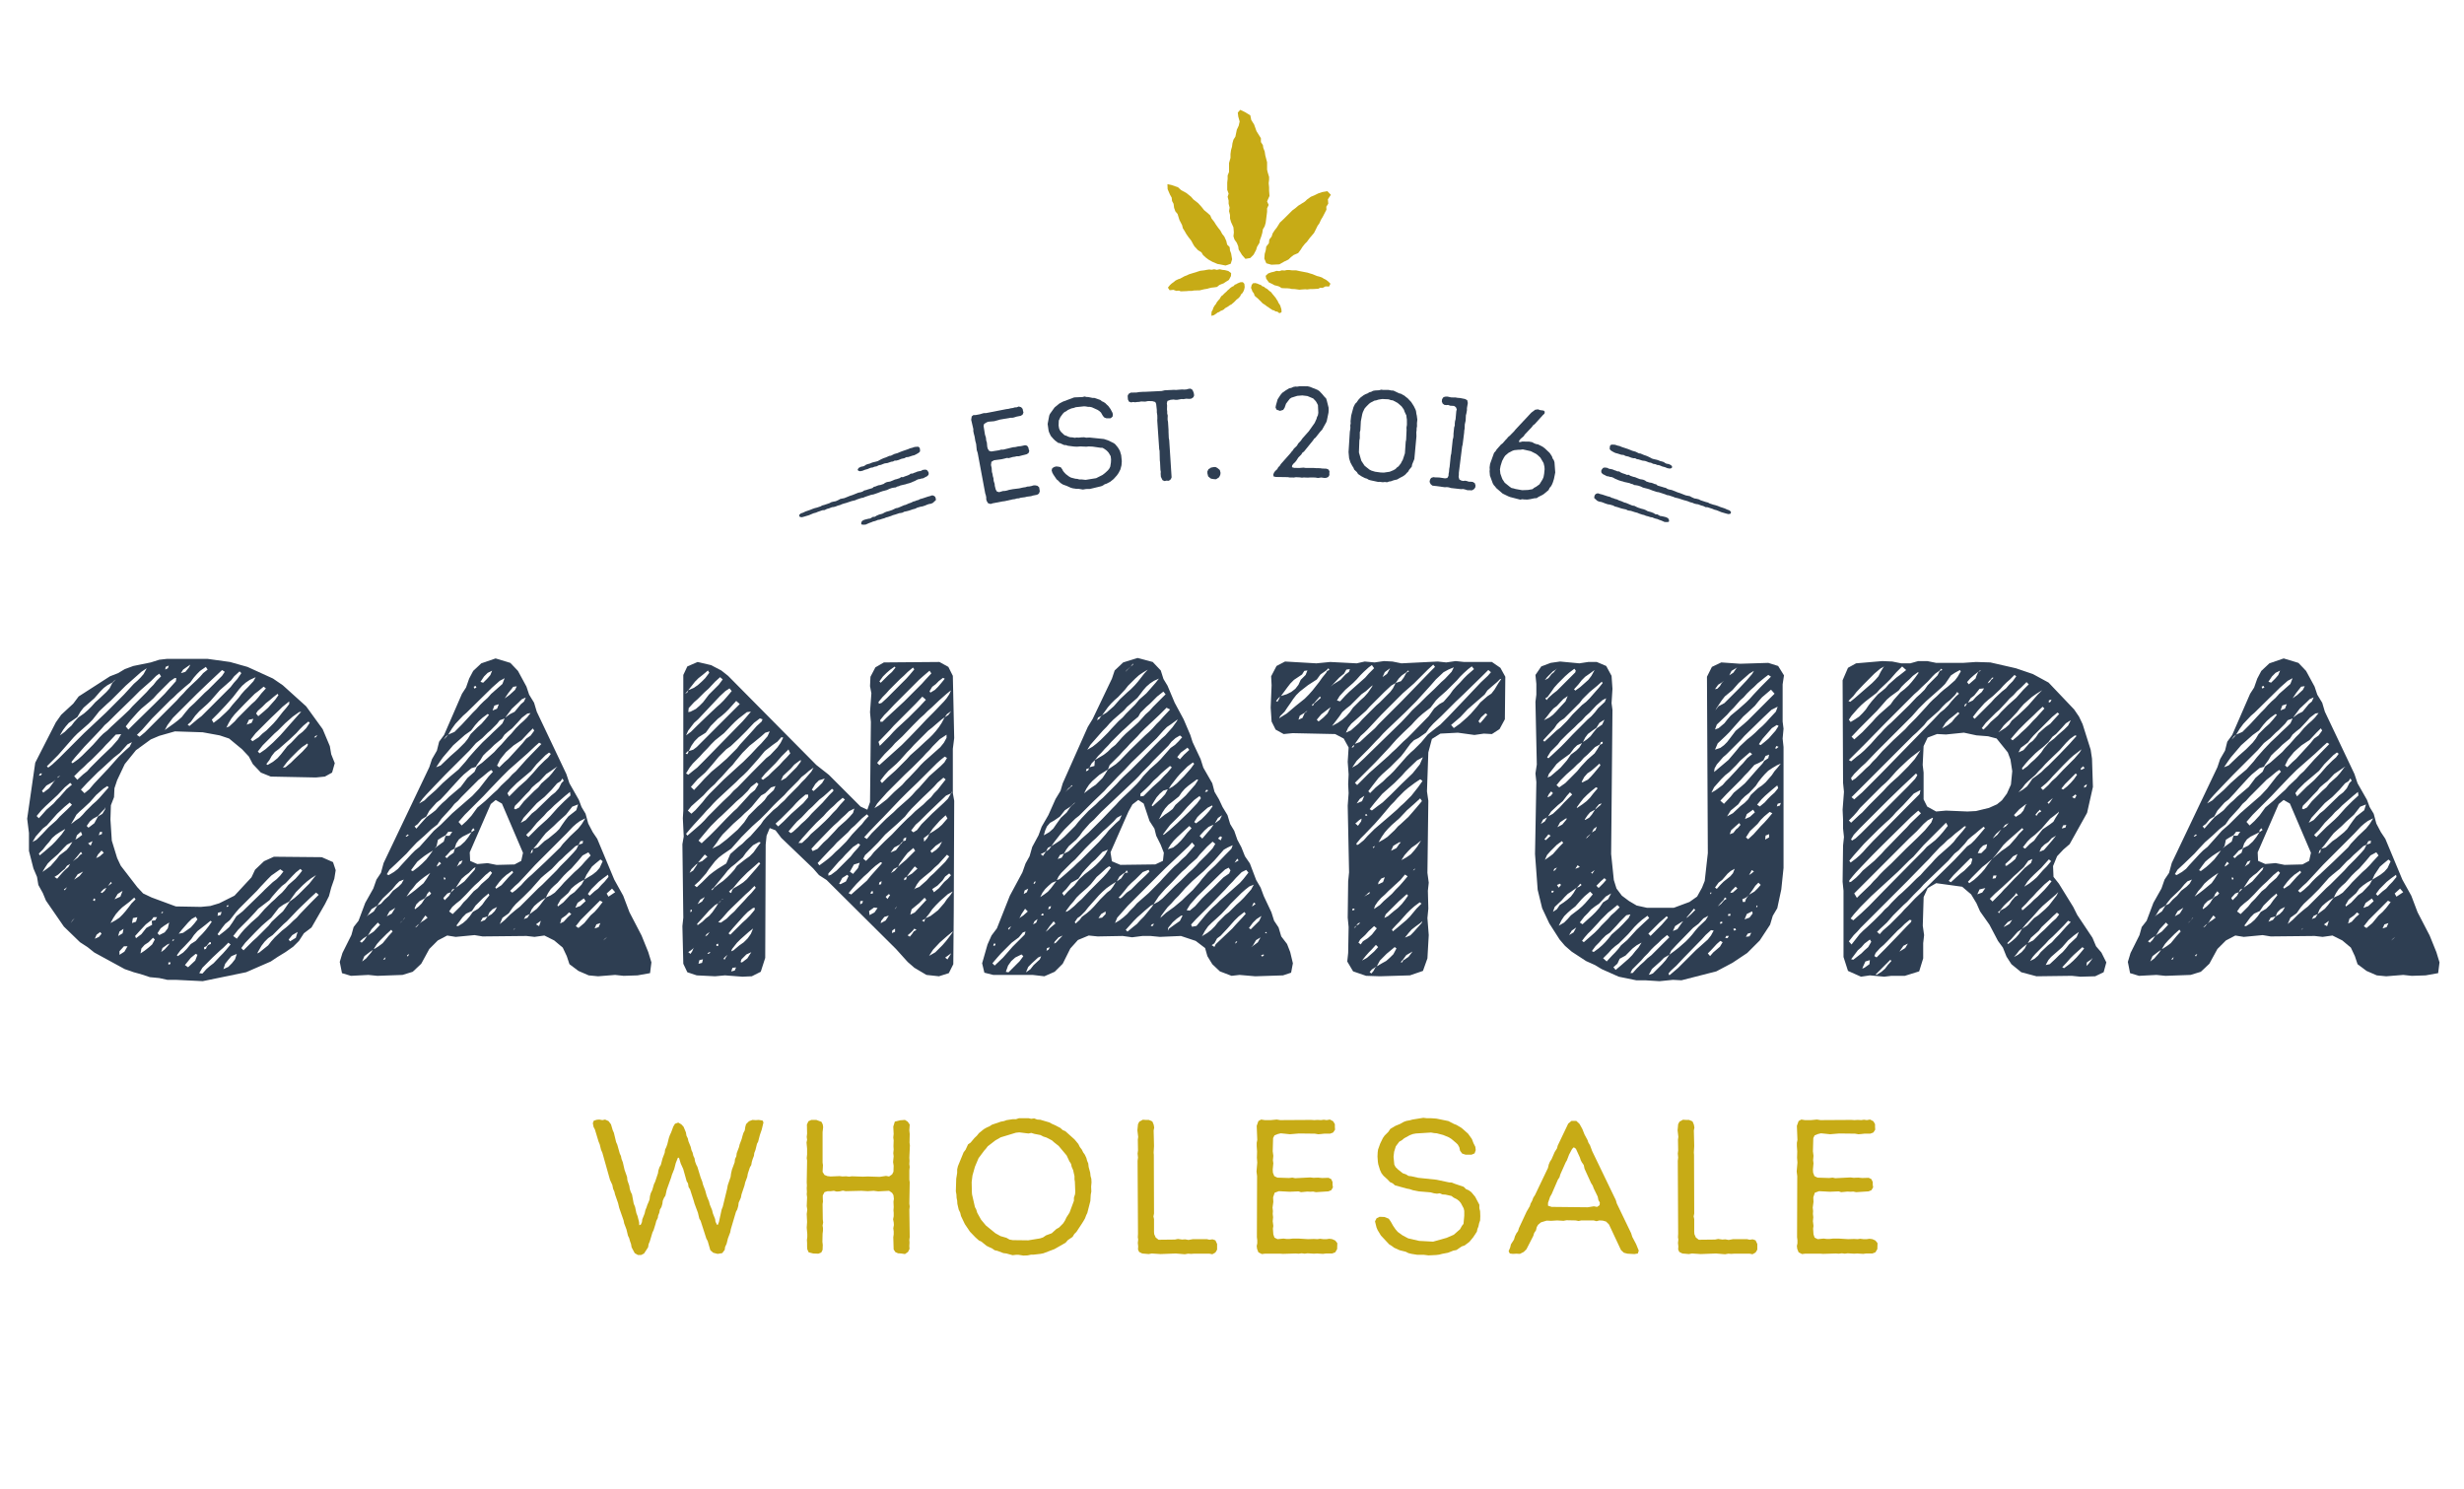 <svg version="1.2" xmlns="http://www.w3.org/2000/svg" viewBox="0 0 650 393" width="652" height="394">
	<title>c64de045a62e76-canatura-logo-wholesale-rgb</title>
	<style>
		.s0 { fill: #c7ab16 } 
		.s1 { fill: #2e3e52 } 
	</style>
	<g>
		<g>
			<g>
				<path fill-rule="evenodd" class="s0" d="m326.65 65.04l-0.38-0.93-0.62-0.89-0.27-0.85 0.11-1.01-0.11-1.34-0.64-1.43-0.26-0.9v-0.95l-0.26-1.01 0.15-0.92-0.26-1.04v-0.81l-0.26-1.02 0.26-0.81-0.37-1.02v-1.88l0.11-1.01v-0.91l0.37-0.92v-2.35l0.38-1.36v-1.01l0.14-1.03 0.26-0.9 0.12-0.93 0.26-0.93 0.52-0.83 0.37-1.81 0.49-1.03 0.26-1.13-0.37-1.33-0.12-1.03 0.64-0.72 1.27 0.6 1.39 0.85 0.25 1.22 0.76 1.21 0.26 0.73 0.36 1.01 1.17 1.87v1.01l0.52 0.81 0.11 0.73 0.37 0.94 0.15 1.02 0.48 1.83v1.95l0.16 0.7 0.37 1.22v0.72l-0.11 0.94 0.11 1.11v0.84l0.11 1.42-0.64 1.43 0.42 0.94-0.42 0.9v0.93l-0.37 2.88-0.26 0.92-0.48 0.81-0.15 0.93-0.26 0.9-0.38 1.04-0.11 0.7-0.63 1.03-0.26 0.85-0.65 1.23-0.88 0.89-1.28 0.23-0.9-1.02-0.89-1.45-0.11-0.83z"/>
				<path fill-rule="evenodd" class="s0" d="m323.31 70.09l-2.14-0.41-1.31-0.55-1.06-0.6-0.61-0.45-0.82-0.73-0.43-0.73-0.95-0.61-0.88-0.95-0.37-0.6-0.49-0.92-0.76-0.97-0.56-0.81-0.46-0.81-0.44-0.69-0.21-0.85-0.7-1.35-0.49-1.58-0.58-0.69-0.33-0.92-0.14-1.07-0.4-0.74-0.1-0.89-0.46-0.82-0.61-1.42-0.05-1.32 1.09 0.23 1.71 0.6 0.82 0.76 1.36 0.73 1.26 1.01 0.6 0.7 1.26 0.98 0.88 0.96 0.7 0.89 0.8 0.65 0.82 0.74 0.35 0.82 0.71 0.9 0.43 0.7 0.63 0.88 0.55 0.69 0.49 0.91 0.55 0.69 0.52 1.13 0.23 0.98 0.66 0.67 0.09 0.88 0.3 0.81 0.26 1.52-0.37 1.19-1.35 0.46z"/>
				<path fill-rule="evenodd" class="s0" d="m328.26 74.92l0.09 0.84-0.1 0.55-0.17 0.48-0.14 0.27-0.26 0.4-0.3 0.25-0.19 0.44-0.36 0.44-0.24 0.21-0.4 0.3-0.39 0.41-0.31 0.31-0.35 0.28-0.28 0.26-0.41 0.19-0.58 0.42-0.72 0.4-0.27 0.3-0.41 0.23-0.52 0.2-0.31 0.25-0.43 0.15-0.33 0.26-0.64 0.43-0.66 0.19-0.02-0.44 0.07-0.71 0.26-0.4 0.19-0.59 0.34-0.59 0.28-0.32 0.32-0.58 0.37-0.46 0.35-0.37 0.21-0.38 0.26-0.39 0.36-0.24 0.36-0.4 0.28-0.24 0.37-0.33 0.27-0.3 0.39-0.31 0.27-0.28 0.49-0.35 0.45-0.2 0.26-0.33 0.42-0.16 0.37-0.22 0.72-0.29 0.64-0.01 0.4 0.43z"/>
				<path fill-rule="evenodd" class="s0" d="m333.9 66.09l0.14-1.01 0.69-0.86 0.12-0.99 0.61-0.78 0.26-0.83 0.5-0.78 0.61-0.78 0.81-1.3 1.07-1.01 2.23-2.22 0.83-0.61 0.73-0.63 1.74-1.08 0.56-0.54 1-0.72 0.88-0.36 1.08-0.53 1.03-0.35 1.38-0.24 0.92 0.95-0.78 1.2 0.1 1.14-0.52 0.81 0.04 0.78-0.99 1.91-0.44 0.72-0.46 1.01-0.43 0.58-0.56 1.14-0.4 0.79-0.41 0.48-0.75 0.88-0.71 0.97-0.54 0.53-0.62 0.78-0.5 0.79-0.66 0.88-1.18 0.51-0.71 0.55-0.68 0.65-1.07 0.51-1.31 0.75-2.11 0.1-1.34-0.38-0.53-1.25 0.1-1.23 0.27-0.93z"/>
				<path fill-rule="evenodd" class="s0" d="m336.05 71.74l0.69-0.24 0.76 0.07 0.66-0.21 0.7 0.05 0.62-0.13h0.66l0.67 0.08h1.09l0.96 0.21 2.11 0.41 0.64 0.21 0.63 0.18 1.21 0.5 0.51 0.12 0.77 0.26 0.5 0.32 0.66 0.34 0.52 0.41 0.57 0.57-0.36 0.74-0.98-0.02-0.73 0.38-0.67-0.01-0.49 0.25-1.53 0.08h-0.61l-0.8 0.1-0.49-0.05-0.9 0.06-0.63 0.06-0.43-0.06-0.79-0.11-0.84-0.03-0.51-0.12-0.69-0.06-0.67-0.01-0.75-0.04-0.68-0.42-0.56-0.18-0.63-0.14-0.65-0.36-0.86-0.4-0.7-0.97-0.15-0.77 0.66-0.62 0.82-0.3 0.69-0.15z"/>
				<path fill-rule="evenodd" class="s0" d="m332.17 75.08l0.47 0.16 0.35 0.32 0.45 0.14 0.32 0.3 0.37 0.18 0.34 0.25 0.3 0.29 0.56 0.42 0.37 0.49 0.84 1.01 0.22 0.38 0.23 0.32 0.34 0.71 0.21 0.27 0.23 0.43 0.09 0.35 0.15 0.44 0.06 0.39-0.01 0.52-0.57 0.23-0.48-0.39-0.57-0.1-0.34-0.26-0.38-0.06-0.82-0.54-0.31-0.23-0.44-0.27-0.23-0.2-0.48-0.33-0.35-0.21-0.2-0.21-0.34-0.36-0.38-0.36-0.21-0.23-0.33-0.29-0.32-0.26-0.36-0.33-0.12-0.47-0.19-0.31-0.25-0.31-0.15-0.44-0.22-0.53 0.17-0.75 0.32-0.45 0.65-0.07 0.59 0.17 0.42 0.19z"/>
				<path fill-rule="evenodd" class="s0" d="m323.15 71.31l0.88 0.23 0.74 0.55-0.04 0.77-0.55 1.04-0.8 0.49-0.61 0.41-0.6 0.22-0.52 0.23-0.62 0.5-0.75 0.11-0.65 0.07-0.68 0.15-0.48 0.15-0.83 0.13-0.77 0.19-0.42 0.1-0.64 0.01-0.9 0.03-0.49 0.1h-0.8l-0.59 0.06-1.55 0.06-0.51-0.19-0.67 0.07-0.77-0.28-0.99 0.11-0.46-0.69 0.5-0.63 0.47-0.44 0.6-0.43 0.45-0.38 0.72-0.35 0.48-0.14 1.14-0.63 0.6-0.22 0.61-0.3 2.02-0.62 0.93-0.3 1.08-0.13 0.66-0.13 0.66-0.09 0.62 0.07 0.68-0.13 0.7 0.16 0.75-0.16 0.71 0.16 0.69 0.07z"/>
			</g>
			<g>
				<path class="s1" d="m88.43 229.71l-0.36 2.24-0.82 2.37-0.59 2.24-1.07 2.13-3.54 6.15-2.01 1.53-1.3 2.01-1.54 1.54-2.01 1.41-2.12 1.3-1.78 1.19-6.5 2.83-11.46 2.36-7.09-0.35h-2.25l-2.13-0.47-2.48-0.24-2.48-0.82-1.77-0.48-2.37-0.82-8.03-4.38-1.78-1.42-2-1.3-4.26-4.13-4.73-6.86-0.83-2-1.18-2.13-0.35-2.13-0.95-2.24-1.18-4.62v-4.73l-0.47-3.77 2.13-14.78 5.43-10.64 1.42-2.01 3.19-2.95 1.42-1.89 8.27-5.32 2.13-0.83 1.77-1.06 2.25-0.83 4.61-0.94 2.24-0.71 2.01-0.23h10.76l5.91 0.82 4.61 1.3 6.73 3.07 2.6 1.78 6.15 5.55 4.37 6.03 1.89 4.49 0.36 2.13 0.94 2.36-0.71 2.49-1.89 1.05-2.36 0.24-11.94-0.24-2.6-1.05-2.13-2.25-1.06-2.01-1.77-1.89-3.43-2.84-2.48-0.83-4.49-0.82-7.33-0.24-4.14 1.18-2.24 0.95-3.9 2.84-2.96 3.66-2.01 4.25-0.71 2.13-0.11 2.36-0.83 2.13-0.12 3.78 0.36 5.56 1.41 4.6 0.95 2.02 4.37 5.67 1.54 1.65 2.25 1.07 6.38 2.36 6.61 0.12 2.49-0.24 2.36-0.71 4.02-2.01 4.49-4.85 0.94-2 2.37-2.25 2.6-1.18 12.64 0.12 2.96 1.3zm-77.41-9.58l1.65-1.77 2.01-1.77 0.95-1.06 1.89-1.78 1.3-1.3-0.59-0.59-1.42 1.18-1.89 1.77-2.72 3.08-1.07 0.82-1.89 2.13-0.82 1.42 1.06-0.59zm-1.53-4.72l0.59 0.59 1.18-1.3 0.83-0.95 1.89-1.65 0.82-0.95 0.83-0.82 1.77-2.02 1.42-1.18-0.47-0.47-1.42 1.18-1.89 2.01-3.19 2.96-1.06 1.06zm0.59-10.64l0.59-0.12 0.23-0.47h-0.47zm0.23 21.04l1.3-1.07 1.9-1.65 0.94-0.95 1.66-1.89 0.82-1.18 0.12-0.24-1.42 0.83-1.06 0.71-0.95 0.82-0.82 1.07-0.83 0.95-0.83 1.06-1.06 1.06zm1.77-18.44l-1.18 1.42 0.35 0.47 1.54-1.18 1.3-1.77 0.36-0.47-0.48 0.47zm1.07 21.27l1.65-1.88 0.71-0.95 1.89-1.42 0.71-0.83 0.83-1.3-1.42 0.71-0.83 0.83-1.53 1.65-1.89 1.66-0.83 0.83-0.71 1.06-0.71 1.18 1.18-0.83zm-0.95-26.35l0.36 0.35 1.06-0.82 1.78-1.66 6.62-6.62 5.79-5.43 4.72-4.73 2.6-2.84 0.95-0.83 0.83-0.82 0.82-0.95 0.83-1.53-1.42 0.94-2.13 1.89-0.94 0.83-1.06 0.94-3.9 3.9-1.07 0.95-2.01 1.89-1.77 2.24-1.06 1.07-2.96 2.6-0.94 0.95-4.14 4.72zm4.97 27.19l0.7-0.59 0.48-0.83-0.83 0.48-0.59 0.82-0.71 0.59-1.06 0.95-0.95 0.59 0.71 0.47 0.71-0.83 0.83-0.94zm-2.01-24.47l-0.24 0.36 0.35-0.24 0.48-0.35zm0.47-10.87l1.3-0.95 0.83-0.83 0.94-0.82 0.71-0.95 1.07-1.18 1.53-1.07 1.07-0.94 0.94-0.94 0.95-1.07 1.06-0.94 1.89-1.78 0.83-0.94 0.71-1.42 0.94-0.95-0.47 0.36-0.47 0.47-1.3 0.71-0.95 0.71-0.83 0.82-1.65 1.9-2.84 2.48-0.82 1.06-0.83 1.42-1.18 0.83-1.07 0.71-0.82 0.94-0.71 0.95zm1.89 40.07l-0.83 0.59 0.24 0.23zm2.01 8.16l-0.59 0.58-0.47 0.72 0.47-0.59zm2.95-28.25l1.78-1.77 0.94-0.82 0.83-0.84 2.48-2.83-0.35-0.36-1.07 0.71-1.89 1.66-1.65 1.89-1.77 1.65-0.95 0.83-0.83 0.82-0.59 1.07-0.83 1.42 1.19-0.94 1.06-0.72 0.83-0.83zm14.3-31.79l-1.89 1.89-4.61 4.49-1.89 1.89-0.95 0.83-0.82 0.95-1.78 1.89-2.71 2.83-2.49 2.84-0.94 1.18 0.11 0.36 0.36-0.12 1.3-0.94 1.06-0.95 2.84-2.84 0.95-1.06 0.82-0.95 0.95-0.94 1.06-0.83 0.95-0.95 2.95-2.71 1.89-1.78 0.83-0.94 3.78-3.78 0.83-0.95 0.95-0.95 0.82-1.06 1.19-1.18-0.48-0.71-0.82 0.59-1.3 1.3zm-15.61 42.55l-0.47 0.59-0.59 0.71-0.71 0.83-0.35 0.35 0.47-0.35 0.83-0.6 0.59-0.7 0.59-0.36zm0.59-20.45l1.07-0.83 0.82-0.94 2.84-2.84 2.84-2.71 1.65-1.89 0.83-1.42-1.42 0.12-1.66 1.77-0.94 0.94-0.95 1.07-2.83 2.84-1.07 0.94-0.94 0.94-1.06 0.95-1.54 1.54 0.83 0.94zm0 25.65l-1.42 0.71-0.95 1.42 1.42-0.95zm-0.23-9.69l-0.36-0.83-1.06 0.95-0.24 0.82-0.23 0.25 0.47-0.13zm13.12-24.47l-1.18 0.59-2.01 2.25-1.66 1.3-3.07 2.84-1.06 0.94-2.84 2.84-1.65 1.77 0.94 0.95 1.3-1.07 1.19-1.41 3.78-4.02 2.83-3.19 1.89-1.78 0.95-0.83zm-11.47 22.58l1.54-1.18 0.95-1.77 1.18-0.71 0.71-1.18 0.12-0.59-0.24 0.47-0.94 0.95-0.83 0.94-1.3 0.71-0.83 0.71-0.83 1.18zm1.07 3.55l-1.18 0.59 0.7 0.59zm0.6 15.83l0.11-0.58-0.35-0.12-0.24 0.47zm1.78 8.63l-0.36-0.47-0.94 0.7-0.48 1.07 1.07-0.47zm-0.95-20.92l-0.47 0.94 0.94-0.47 1.07-0.94-0.59-0.59zm1.06-5.44v-0.59l-0.59 0.11-0.24 0.83zm0.71 15.01l0.48-0.82-0.71 0.35-0.83 0.83 0.35 0.24zm1.07-1.42l0.83-0.59-0.24-0.36-0.59 0.83-0.24 0.35zm6.03 4.73l1.06-1.06-0.35-0.47-1.18 1.06-2.01 1.54-0.83 0.82-0.83 0.95-0.7 1.06-0.71 1.3 1.3-0.71 1.06-0.71 0.83-0.83 0.82-0.94 0.83-1.06zm-4.49-1.07l1.54-0.7 0.59-1.55-1.3 0.84zm2.13 8.98l0.24-1.19-1.07 0.72-0.35 1.18zm1.3 3.43h-0.95l-1.18 1.3v0.95l1.3-0.83zm11.23-69.97l-3.43 3.43-0.95 1.06-1.06 0.95-2.13 1.77-0.94 0.95-1.9 2.12-1.3 1.65 0.71 0.83 1.42-1.42 5.44-5.32 2.72-2.71 0.83-0.95 2.12-2.36 0.12-0.83h-0.47zm-8.99 63.47l0.36-1.18-1.18 0.23-0.24 1.31zm5.55-1.19h-0.94l-0.47 0.71-1.54 1.18-1.77 1.89-1.07 1.19 0.24 0.58 1.42-1.06 1.3-1.65 1.53-0.83-0.11-1.06 0.94-0.12zm5.32-58.98l-0.95 0.95-0.94 0.82-4.73 4.73-0.83 0.95-0.94 1.06-0.83 0.95-1.42 1.41 0.71 0.48 1.42-1.18 8.39-8.4 0.83-0.94 0.94-0.95 0.83-0.94 0.95-0.95 1.77-1.65 0.83-0.83 0.82-0.95 1.18-0.94-0.47-0.71-1.53 1.06-0.83 0.83-0.83 0.95-0.94 1.3-1.42 1.18-1.07 0.94zm-5.91 64.88l-0.47-0.47-1.18 1.18-1.06 0.71-0.83 0.94-0.24 1.31 1.07-0.71 1.06-0.83 0.94-0.82zm1.19-1.18l1.41-0.71 0.83-1.07 0.36-1.53-1.3 0.83-0.95 0.7-0.83 1.3zm0.48-5.67l0.47-0.24v-0.23h-0.24zm1.78 8.51l0.47-0.6-0.6 0.24-1.3 0.94-0.35 1.07 0.94-0.71zm10.4-69.14l-2.83 2.72-6.27 6.26-1.42 1.9-0.7 1.3 2.48-1.78 1.06-0.82 0.95-0.83 0.83-1.07 1.18-1.41 1.3-1.18 2.72-2.72 0.94-0.83 3.66-3.67 0.71-1.06-0.71-0.47zm-11.1-3.78l0.7-0.36 0.24-0.71-0.83 0.36zm1.42 77.29h-0.59v0.59l0.47-0.12zm0.95-5.9l-0.24-0.24-0.35 0.59zm6.5-0.71l0.94-0.95 0.83-0.94 0.83-1.06 0.82-1.18-0.35-0.24-1.3 1.06-2.13 1.66-0.94 1.06-0.71 1.06-1.77 1.89-1.07 1.07-0.95 1.3 0.24 0.23 1.42-0.94 0.94-0.95 1.07-1.3 1.3-0.82zm-5.32-0.95l1.18-0.24 2.01-1.41 0.95-1.07 0.82-1.06-0.47-0.71-1.06 0.59-0.95 0.95-1.65 1.89zm0.59-68.79l1.18-0.35 0.95-1.18 0.35-0.71-0.71 0.47-1.18 0.83zm4.37 74.34l-0.47-0.24-1.3 1.06-1.54 1.9 0.83 0.58 1.89-1.77zm5.91-69.85l-2.48 2.84-0.83 0.82-2.12 1.9-1.07 1.18-1.18 1.65-0.83 0.72 0.48 0.35 2.12-1.78 1.07-0.82 7.68-7.68 0.82-1.07 0.95-1.06 1.06-1.54-0.47-0.47-1.42 1.3-0.82 1.06zm0.82 69.49l0.83-0.94 1.18-1.42-0.59-0.47-1.3 1.3-0.95 0.83-1.89 1.77-2.71 2.72-0.83 1.42 0.83 0.12 1.06-1.19 0.95-0.83 0.94-0.71 1.66-1.77zm-3.55-2.95l-0.47 0.59-0.36 0.48-0.59 0.23v0.59l0.48-0.12 0.23-0.59 0.36-0.47 0.7-0.24v-0.47zm8.63-67.72l-0.83 0.95-1.65 2.13-1.89 2.12-2.01 2.13-1.65 1.65 0.47 0.83 1.53-1.18 1.78-1.65 0.82-0.83 0.83-1.07 1.66-1.89 0.7-0.94 0.83-0.95 0.95-0.94 1.42-1.54 0.59-1.06-1.54 0.7-1.06 0.71zm-6.51 65.6l0.36 0.35 1.66-1.29 1.06-0.95 0.83-1.18 1.06-1.66 1.65-1.3 0.95-0.94 4.02-3.9 0.94-0.95 2.01-1.89 1.07-0.82 0.94-0.95 0.83-1.07-0.83-0.59-2.36 1.66-0.95 0.95-1.89 2-0.94 1.06-4.73 4.73-0.83 0.95-1.65 2.12-1.18 0.95-0.83 1.06zm0-4.84l0.83-0.24 0.23-0.82-0.94 0.23zm5.08 10.05l-1.42 0.59-0.82 0.95-0.83 1.06-0.47 1.42 1.3-0.6 0.94-0.94 0.83-1.06zm5.67-69.38l-0.94 0.71-2.72 2.72-2.6 2.72-0.83 1.06-0.71 1.18-0.59 1.19-0.24 0.11 0.95-0.35 1.42-1.3 0.83-0.95 3.66-3.66 0.94-0.83 0.83-0.94 0.83-1.07 1.18-1.3-0.59-0.47zm-8.39 56.97l0.47-0.11v-0.36l-0.35 0.11zm2.72 8.39l1.18-1.53 0.82-0.95 1.78-1.77 1.89-1.65 1.65-1.9 1.78-1.77 0.94-0.83 0.95-0.94 0.94-0.83 0.83-0.94 0.83-1.07 1.89-1.65 0.94-1.06 0.83-1.07-0.47-0.47-1.19 0.94-0.94 0.95-1.77 1.89-0.95 0.71-0.94 0.94-1.66 1.9-0.71 0.94-2.95 2.24-0.83 0.95-1.77 1.89-2.72 2.72-1.3 1.66zm5.32-0.36l3.07-3.07 0.83-1.06 1.89-1.78 1.06-0.94 0.83-1.18 0.95-1.42 1.3-0.95 1.06-0.94 2.83-2.84 0.83-1.06 0.95-1.19-1.3 0.83-1.07 0.83-1.06 0.94-1.89 1.9-1.78 2.48-1.53 0.82-1.18 0.83-0.83 1.07-1.18 1.53-1.54 1.3-0.94 0.83-1.78 1.77-2.6 2.72-1.06 1.41 0.59 0.6 2.48-2.48zm-1.42-56.61l0.48-1.07-1.18 0.24-0.6 1.3zm7.21-3.31l-2.12 2.01-4.02 4.02-1.3 1.66 0.47 0.47 1.65-1.07 0.95-0.94 1.06-0.83 1.89-1.89 0.83-0.95 1.66-2.12 0.82-0.95 0.83-1.07v-0.7l-1.77 1.42zm-2.37-2.72l-1.06 0.83-0.94 0.95-1.19 1.06-0.47 0.71 0.59 0.71 1.54-1.3 1.06-0.95 1.89-2.13 0.83-1.18-0.23-0.35-1.07 0.83zm12.88 51.41l-0.7-0.59-1.43 1.3-2.71 2.6-0.83 0.82-2.72 2.85-0.94 0.82-2.84 2.84-1.18 0.82-0.95 0.95-0.82 1.07-0.95 1.65-0.12 0.35 0.48-0.23 2.36-1.89 0.83-1.07 0.94-1.06 1.89-1.77 1.07-0.83 0.94-0.83 0.95-0.94 0.94-0.83 0.83-0.95 2.72-2.83zm-6.86-47.04l-2.01 1.77-1.89 1.9-0.94 0.82-3.08 3.08-1.3 1.65 0.48 0.47 1.53-1.06 0.95-0.83 1.06-0.95 1.89-1.89 0.95-1.06 0.82-0.94 2.72-3.08 1.07-1.18-0.59 0.12zm2.83 2.37l-0.94 0.94-0.95 1.06-1.89 1.78-2.83 2.48-0.95 0.71-0.83 1.06-0.59 1.06-0.82 1.07 0.35 0.23 1.42-0.83 1.18-0.94 0.94-1.06 1.66-2.13 1.06-0.95 1.89-2 1.07-0.83 0.94-0.95 0.95-1.42-0.35-0.35zm1.18 5.08l-0.12-0.36-1.42 0.95-1.06 0.95-2.01 2.01-0.95 1.06-1.06 1.41 0.71-0.11 1.42-1.19 0.94-0.94 2.13-2.01 1.18-1.3zm-2.72 49.4l-1.41 0.83-0.95 1.18 0.36 0.47 1.53-0.94zm4.37-51.3l0.48-0.11 0.35-0.59-0.59 0.35z"/>
				<path class="s1" d="m171.76 254.05l-0.36 2.84-3.31 0.59-3.66 0.12-2.25-0.24-4.49 0.36-2.48-0.24-2.72-1.18-2.36-1.77-0.71-2.13-1.06-2.25-2.25-1.89-2.6-1.3-2.6 0.36-2.13-0.24-11.58 0.12-2.13-0.35-4.96 0.47-2.25-0.36-2.48 1.3-2.24 2.25-2.13 3.9-2.25 2.12-2.71 0.83-6.62 0.24-2.37-0.24-4.61 0.24-2.36-0.71-0.59-2.96 0.71-2.36 2.36-4.72 0.59-2.13 1.3-1.66 1.77-4.73 2.13-3.78 0.83-2.36 1.18-1.77 0.71-2.61 12.06-25.29 0.7-2.12 1.3-2.25 0.59-2.36 1.31-1.78 4.72-10.87 1.07-1.65 0.83-2.37 1.06-2.01 2.13-2 3.78-1.3 3.9 1.18 2.01 2.12 2.24 4.14 0.71 2.13 1.3 2.12 0.71 2.37 7.8 16.43 0.83 2.48 2.48 4.37 0.71 1.89 1.06 1.77 0.71 2.6 1.18 2.25 1.19 1.77 4.49 10.76 2.36 4.25 1.66 4.38 3.19 6.14 1.77 4.37zm-76.47-5.19l0.71-0.71 0.71-1.07 1.77-1.18 1.66-1.77-0.59-0.59-1.66 1.77-0.82 1.42-0.36 0.35-0.94 0.59-0.95 0.83zm2.48 2.6l0.47-0.71-0.71 0.48-1.53 1.18-0.59 1.41 1.06-0.82zm7.21-17.38l0.83-0.82 0.59-1.07-1.18 0.47-0.83 0.83-1.06 1.3-2.49 2.37-0.94 1.18-0.47 0.7-1.54 0.95-0.95 1.54-0.35 0.47 0.35-0.36 1.54-1.05 0.95-1.54 0.94-0.47 0.95-1.07 1.18-1.06 1.06-1.31zm-1.53 11.83l-0.36-0.48-1.18 1.07-1.77 1.77-0.83 0.94-0.83 1.3 0.36-0.12 1.06-0.7 0.94-0.71 1.54-1.89zm-1.65 6.62l-0.59 0.47-0.24 0.35 0.47-0.11 0.12-0.48zm0.12-21.75l0.47 0.24 1.42-0.83 1.06-0.83 0.83-0.94 2.72-2.95 0.95-0.95 1.18-0.95 3.78-4.25 1.89-1.66 2.96-2.95 5.31-4.61 1.78-1.89 2.48-3.19 1.18-1.3-0.47-0.47-0.83 0.58-1.42 1.19-1.06 0.82-4.61 4.62-0.83 0.94-0.95 0.83-0.82 1.06-2.6 2.84-1.07 1.53-1.53 1.18-1.89 1.78-2.01 1.77-1.78 1.89-0.94 1.06-2.84 2.73-1.65 1.53zm2.24 8.87l-1.53 0.94-0.71 1.3 1.3-0.71zm2.6 2.72h-0.24l-0.35 0.59-0.83 0.71 0.35-0.24 0.48-0.47 0.35-0.47zm0.12-21.63l0.23 0.12 0.59-0.36-0.23-0.24zm2.6 14.18l2.13-1.77 0.82-1.18 0.95-1.53-1.54 1.05-1.06 0.83-1.07 0.95-0.82 1.07-0.83 0.94-0.95 1.42 1.3-0.95zm-1.65 16.91l-0.59 0.35 0.23 0.35zm6.26-27.3l-1.17 0.71-1.07 0.71-1.06 0.83-0.83 0.7-0.71 0.95-0.95 1.3 0.48 0.24 1.42-1.07 1.06-0.94 1.06-1.06 0.83-1.07zm-4.84-6.38l0.47 0.59 0.71-0.83 1.06-1.18 0.95-1.06 1.3-0.95 1.06-0.83 0.83-0.94 0.94-0.95 0.83-0.71 0.95-0.94 3.07-2.6 1.77-2.37 1.89-1.65 0.59-1.3 0.24-0.24 1.3-0.95 1.06-0.94 0.95-0.83 1.06-0.94 0.95-1.07 0.94-0.94 1.66-1.89 0.94-0.95 1.19-1.42 1.18-1.18 0.94-0.82 0.83-0.83 0.95-1.18-0.83 0.11-1.42 1.07-0.95 1.06-1.65 1.77-1.06 0.83-0.95 0.83-0.71 1.06-2.01 1.66-0.94 0.94-1.07 0.95-0.94 0.94-0.71 1.19-0.95 1.3-0.23 0.47-1.18 0.36-2.01 1.65-0.95 0.94-2.6 2.84-0.83 0.95-1.77 1.89-1.06 0.82-1.89 2.13-0.83 1.54-1.18 0.71-1.07 1.29zm4.38 17.73l-0.48-0.59-0.59 0.71-0.23 0.59-0.48 0.59-1.3 0.71-0.83 0.83-0.47 1.06 0.12 0.24 0.94-0.71 0.83-0.83 0.83-1.3 0.47-0.47 0.59-0.24zm-0.94 6.38l-0.59-0.59-0.71 0.95-0.35 0.59-0.24 0.35-0.36 0.35-0.35 0.24-0.71 0.71 0.47-0.23 0.59-0.72 0.71-0.58 0.59-0.36zm-2.24-30.14l1.42-0.83 0.94-0.94 2.01-1.77 1.89-1.89 2.01-1.78 2.13-1.77 1.89-2.13 0.83-1.07 1.77-2 1.89-2.01 1.89-1.77 0.83-0.83 1.65-1.54 0.83-0.82 0.59-1.3-1.3 0.47-0.71 0.94-1.65 1.66-0.83 0.71-1.42 1.41-1.65 1.31-1.65 1.89-6.51 6.5-2.95 3.07-2.01 2.13-0.95 1.06zm4.14 11.81l0.59-0.47 1.77-1.3 0.48-1.53h1.06l0.71-1.06h-1.06l-0.71 0.94-1.07 0.59-0.94 0.6-0.36 1.65zm0.36-21.39l1.18-0.47 2.6-2.49 0.95-0.83 1.06-0.94 1.77-1.77 0.83-1.06 0.71-1.19 1.77-1.77 1.07-0.94 0.94-1.07 1.07-1.3-0.36-0.24-1.3 0.95-1.06 0.95-0.95 1.06-1.06 1.42-1.66 1.18-2.13 1.89-0.94 0.83-2.72 3.19-0.83 1.18zm1.3 25.41l-0.47-0.47-0.47 0.71-0.24 0.58 0.48-0.23zm2.12 8.51l0.48-0.94 0.47-0.36 0.47-0.59-0.59 0.23-0.35 0.72-0.95 0.35-1.06 1.18 0.35 0.59zm-1.42-41.24l0.71-0.71 0.47-0.59 1.66-0.71 2.01-2.02 2.83-3.07 0.95-0.94 0.94-1.07 0.95-0.94 1.06-0.95 0.95-1.06 2.95-2.6 0.59-1.53-1.3 0.7-2.01 1.78-6.73 6.61-0.95 0.83-2.01 2.13-0.94 1.3-0.95 1.54-0.59 0.47-0.35 0.47zm0.12 36.28l-0.12 0.59 0.35 0.12 0.12-0.35zm0.71-4.97l0.59-0.59 1.18-0.83 0.36-1.18 1.42-0.7 1.18-1.07 0.94-1.18 0.83-1.3 0.36-0.24 0.47-0.35-0.36-0.48-0.47 0.6v0.47l-2.36 1.18-0.95 0.71-0.71 1.06-0.47 1.42-0.95 0.48-0.94 1.06-0.59 0.59zm3.54 12.77l0.83-1.07 0.95-0.94 1.77-2.02 1.06-0.82 0.95-1.07 1.89-1.65 0.94-1.3-0.47-0.47-1.3 1.06-1.77 1.77-1.07 0.95-0.82 0.83-1.42 1.53-1.54 1.54-1.06 0.83-1.06 0.94-0.83 1.19 0.94 0.7zm-1.18-4.96l1.3-0.95 0.95-0.71 1.65-1.89 1.07-1.18 0.23-0.71-0.59 0.36-1.18 1.18-0.95 0.7-0.94 0.83-0.71 1.07zm5.91 5.55l1.06-1.07 0.83-1.18 1.06-1.3-0.23-0.47-1.42 1.18-2.01 2.01-0.95 1.42-1.53 0.71-0.95 0.95-1.65 2.24 0.47 0.12 1.3-0.83 0.95-0.83 0.82-0.94 0.83-1.18zm-4.96-12.41l-0.47 0.95-0.24 0.35 1.18-0.82 0.36-0.84zm17.96-28.59l-4.96 4.37-1.78 1.77-2.95 3.07-1.89 2.01-4.96 4.96-1.66 1.9 0.83 0.94 1.3-1.18 1.3-1.42 1.54-2.12 2.12-1.78 2.13-2.01 1.06-0.94 0.95-1.07 2.01-1.89 0.95-1.06 0.94-0.83 2.84-3.19 3.9-4.02-0.59-0.35-1.07 0.94zm-13.24 29.2l2.72-0.24 2.37 0.47 4.72-0.12 1.78-0.94 0.47-2.13-5.56-13-1.65-0.95-1.3 1.07-5.55 12.76 0.11 2.25zm-0.94-46.8l0.12 0.47 0.59-0.24-0.24-0.48zm1.77-1.3l0.71 0.24 1.07-1.07 0.82-0.94 0.48-1.18-1.19 0.59-0.94 0.94zm3.78 60.51l0.59-1.06-1.18 0.59-0.83 0.83-0.47 1.07-1.3 0.35-0.59 1.06 1.18-0.47 0.71-0.94 1.06-0.6zm-0.11-54.24l-0.48 1.3 1.19-0.48 0.47-1.18zm0.24 47.99l0.23 0.35 1.42-0.94 1.89-2.13 1.18-1.19-0.23-0.47-1.54 1.07-1.06 0.94-0.83 0.95zm9.93-41.96l-1.19 1.18-1.77 1.89-2.13 1.42-0.94 0.82-1.07 0.95-1.53 1.9-0.83 1.65 0.59 0.47 1.3-1.3 1.07-0.94 3.78-4.14 0.94-1.18 1.18-0.83 0.95-1.3zm-3.42 47.04l4.84-4.84 1.06-0.95 3.79-3.78 0.94-1.07 1.78-1.77 1.77-1.89 0.71-0.83 0.59-1.18 0.23-0.12 0.83-0.24 0.12-0.7-0.71 0.12-0.47 0.94-0.83 0.36-1.54 1.41-1.06 0.95-0.95 0.95-0.82 0.7-1.89 2.01-1.89 1.54-0.95 0.83-2.6 2.95-2.01 2.01-2.01 1.89-0.83 0.95-1.06 1.53-1.65 1.18-0.71 1.66 1.3-1.07 1.42-1.42 1.53-1.29zm-3.07-56.38l-0.95 1.42 1.3-0.95 1.42-1.3 0.47-0.95-0.94 0.13zm0.94 4.13l-1.77 2.36 1.3-0.94 1.18-0.59 1.66-2.01 0.83-0.7 0.47-1.07-1.06 0.47-0.83 0.83zm8.86 12.29l-2.36 2.37-1.42 1.77-3.78 3.19-1.77 1.77-0.71 0.95 0.47 0.82 2.48-2.48 2.01-1.77 1.77-1.89 1.54-1.78 1.54-1.53 0.94-0.83 0.71-0.94-0.47-0.36zm8.15 18.08l-0.94 0.83-1.66 1.77-8.27 8.28-2.6 2.83-1.77 1.89-0.95 0.83-1.3 1.3 0.59 0.47 0.95-0.71 1.42-1.3 0.83-0.94 0.94-0.95 0.95-0.82 3.78-3.55 3.78-3.67 0.71-0.94 1.89-2.01 2.13-2.01 0.94-1.18 0.95-1.54-1.42 0.72zm-16.07 27.53l-0.36 0.24-0.23 0.36zm10.75-42.43l-1.53 1.06-1.07 0.71-1.77 1.89-1.07 0.83-0.94 0.83-0.71 0.94-0.95 0.95-1.65 1.78-1.18 1.17-0.24 0.71 0.36 0.24 0.94-0.47 1.3-1.65 2.72-2.73 1.07-0.94 0.82-1.06 2.01-1.78 0.83-0.94 1.06-1.42 0.36-0.24zm1.18 3.66l-0.95 0.6-1.42 1.65-1.89 1.9-2.01 1.65-3.54 3.9-0.71 1.3 1.3-0.71 1.65-1.78 1.07-0.82 4.02-3.9 1.06-0.83 0.94-1.06 0.71-1.42 0.59-0.59-0.35-0.59zm-1.54 29.43l1.66-1.77 0.83-0.95 2.72-2.72 0.94-0.82 0.95-0.95 0.82-0.95 1.54-1.65-0.59-0.83-1.54 0.83-1.18 1.42-0.94 1.06-0.83 0.95-1.06 0.94-0.95 0.95-1.65 1.89-0.95 0.83-0.83 0.82-0.71 1.07-0.59 1.18-1.18 0.71-0.95 0.71-0.94 0.82-0.71 0.95-0.47 1.18-1.07 0.48-0.47 0.82 0.95-0.35 0.59-0.95 1.89-1.42 0.82-0.94 0.71-0.94 0.83-1.07 1.3-0.59zm2.72-25.54l-2.84 2.49-0.94 0.94-0.95 0.83-0.82 0.95-1.89 1.89-1.54 1.89-1.3 1.3 0.59 0.59 2.6-2.6 2.25-2.01 0.94-0.94 1.89-2.13 1.89-1.89 1.54-1.42-0.12-0.94zm-8.63 14.89l0.12-0.83-0.35 0.36-0.24 0.82zm10.52-12.05l-1.66 2.12-2.12 1.9-1.07 1.06-2.12 1.89-0.95 1.18-1.53 2.01-0.83 0.94 1.18-0.35 1.77-1.65 1.07-0.71 2.01-1.66 0.82-0.83 0.71-1.06 0.83-1.18 0.83-1.06 2.12-1.66 0.48-1.53zm-8.28 30.13l-1.3 0.94 0.83 0.48zm8.86-7.56l1.89-2.02 0.71-1.29 2.13-1.3 1.06-0.83 0.83-0.94 0.83-1.78-0.59-0.47-1.3 1.06-0.95 0.83-1.42 2.13-0.59 1.3-1.3 0.7-1.18 0.83-0.95 0.83-0.82 1.18-2.01 1.77-0.83 1.42 0.12 0.36 1.42-1.07 1.77-1.89zm-0.83 5.79l-0.59-0.47-0.83 0.82-1.18 0.83-0.35 1.3 0.94-0.47 1.07-1.18zm1.06-1.66l1.3-0.47 1.42-1.3-0.47-0.71-1.66 1.18zm7.21-1.53l-0.71-0.36-5.08 5.08-1.3 1.66 0.71 0.47 1.54-1.3 1.65-2.01 1.07-0.94 0.94-1.07zm0.12-6.26l-1.18 0.94-1.89 1.89-0.95 1.3 0.48 0.47 1.3-1.18 0.94-0.7 0.83-0.95 0.83-0.83 1.06-1.3-0.12-0.59zm-0.71 11.82l-1.06 0.35-0.47 1.07 1.06-0.35zm1.77 3.66l-0.59 0.47-0.47 0.48 0.59-0.48zm2.13-11.81l-0.83-0.95-1.42 1.3 0.48 0.83z"/>
				<path class="s1" d="m251.68 211.39l-0.12 29.55-0.12 13.59-1.18 2.36-2.6 0.83-3.31-0.36-3.19-1.89-1.77-1.54-3.08-3.42-18.31-18.2-2.01-1.3-1.54-1.77-8.39-8.04-1.54-2.01-1.53-0.59-0.83 2.01-0.24 2.36-0.12 29.9-1.18 3.66-2.36 1.19-2.48 0.11-4.61-0.35-2.6 0.24-4.85-0.24-2.48-0.83-1.06-2.24-0.24-9.93 0.24-2.25-0.24-19.38 0.35-2.01-0.23-4.84 0.12-2.01v-35.81l1.06-2.25 2.72-1.18 3.54 0.83 2.72 1.42 1.78 1.41 23.28 23.52 3.31 2.6 8.39 8.4 1.77 0.82 0.71-2.01 0.23-21.15-0.23-2.6 0.36-4.97-0.36-1.89 0.12-2.48 1.3-2.48 2.24-1.3 14.66-0.12 2.36 1.3 1.18 2.36 0.36 16.43-0.36 2.84v11.7zm-71.02-28.25l0.59-0.35 0.23-0.59 1.42-0.59 1.06-0.71 1.07-0.95 0.94-0.94 1.07-1.42-0.36-0.59-1.42 1.18-1.06 0.83-0.94 0.94-0.83 1.06-0.95 1.19zm0.12 15.83l0.47 0.12 0.24-0.47 0.12-0.36 1.18-0.35 0.94-0.71 11.35-11.35-0.94-0.82-1.9 2.12-0.94 0.95-0.95 0.83-1.06 0.82-1.89 1.9-1.3 1.77-1.89 1.18-1.07 1.07-0.82 1.18-0.71 1.41-0.36 0.12zm10.52-16.55l-1.42 1.31-5.79 6.14-1.06 0.95-1.54 2.01-0.59 1.3 1.3-0.95 1.78-1.77 2.95-2.84 2.01-1.89 0.94-0.83 0.95-0.94 0.83-0.94 1.3-1.55-0.59-0.7zm5.67 5.56l-2.13 1.65-0.94 0.83-0.95 0.95-2.01 2.12-2.36 1.89-1.07 1.07-0.94 1.05-1.06 1.07-0.95 1.07-1.89 1.89-0.83 1.06-0.94 1.54 0.59 0.35 1.3-1.06 1.06-0.83 1.89-1.89 10.05-10.28 0.94-1.07 1.3-1.53zm-15.72 32.62l2.48-2.13 1.07-0.95 0.95-0.94 0.94-1.06 3.9-3.9 1.89-1.78 0.95-1.07 1.06-0.93 3.78-3.9 3.78-3.79 1.07-0.83 1.89-2.01 0.83-1.18 0.71-1.42-0.48-0.11-1.06 1.18-1.18 0.83-2.13 1.65-1.77 2.13-2.84 3.19-0.95 0.94-1.06 0.95-0.94 0.95-3.19 2.95-1.9 1.77-0.94 0.95-0.83 0.94-0.94 0.95-0.83 0.95-2.6 2.83-0.83 0.94-1.18 1.42zm20.56-27.18l-1.06 0.95-2.01 1.65-1.06 0.83-1.89 1.89-1.78 2.13-0.82 1.06-0.95 0.95-1.89 2.12-0.95 0.95-0.94 1.06-1.07 0.95-0.94 0.94-0.95 1.06-3.19 2.85-0.94 1.18 0.94 0.82 1.07-0.95 1.89-2.12 0.82-1.06 0.95-1.07 3.9-3.9 4.02-3.66 1.06-0.95 2.01-2 1.77-1.9 0.95-0.94 1.65-1.89 0.59-1.3zm-15.01-11.58l-0.94 0.83-1.89 1.88-0.95 0.83-1.42 1.54-0.11 1.06 0.59-0.11 1.41-0.72 0.95-0.82 0.95-0.95 1.53-2.01 2.6-2.6 1.06-1.42-0.7-0.59-1.3 1.18zm-3.79 68.31l-0.23 0.24-0.59 0.48-0.71 0.47 0.59 0.47 0.47-0.71 0.24-0.59zm-0.24-20.33l0.95-1.42 0.24-0.47-0.48 0.35-1.18 1.18-0.47 0.95zm-0.71 10.4v0.6l0.35-0.24v-0.48zm16.78-49.4l-2 2.13-2.01 2.01-2.13 2.01-1.18 0.83-2.01 2-1.77 2.13-0.83 0.95-0.95 1.07-2.01 1.77-1.77 2.01 0.83 0.82 1.77-1.89 0.95-1.06 1.89-1.89 2.01-1.66 0.94-0.83 1.07-0.94 2.71-2.72 0.83-1.06 2.6-2.84 0.95-1.06 0.83-0.95 1.3-1.18 0.23-0.59-0.71-0.24zm6.15 22.22l0.95-0.94 0.94-0.83 0.83-0.94 2.83-2.84 0.83-0.95 0.95-0.94 1.65-1.9 0.59-1.06-1.18 0.83-0.94 0.83-1.07 0.82-0.83 0.95-2.83 2.83-0.83 0.95-1.89 1.78-0.95 0.94-1.77 1.89-1.89 1.89-0.95 0.83-1.06 0.95-2.84 2.83-2.71 3.07-2.25 1.54-1.06 0.82-0.95 0.95-1.65 2.13-0.71 1.07-0.83 0.94-0.94 1.06-1.3 1.19 0.59 0.47 1.41-1.3 1.9-1.89 1.06-0.83 1.18-0.83 2.25-1.41 1.06-2.49 2.13-1.89 1.06-0.83 1.06-1.06 1.07-0.94 2.72-3.08 0.71-1.06 0.82-0.94 1.78-1.78zm-16.08 26.24l0.48-0.83 0.47-0.36 0.35-0.47-0.82 0.83-0.83 0.47-1.54 1.42-0.94 1.06-2.25 2.48 0.12 0.36 1.3-0.95 0.83-0.82 0.94-0.71 0.83-0.95zm-3.78-1.3l0.71-1.18-1.19 0.7-0.71 1.19zm0.71-12.41l-1.77 2.12 1.06-0.35 1.42-1.19zm1.3-4.96l1.78-1.78 2.71-2.83 1.78-1.77 0.94-0.83 3.55-3.9 1.18-0.95 0.94-1.54-0.47-0.46-1.53 1.18-0.83 1.06-1.42 1.42-1.65 1.42-0.95 0.94-2.84 2.72-0.94 0.83-1.89 1.89-0.83 0.94-2.48 2.96 0.83 0.7zm-1.78 32.63l-0.94 0.23-0.24 0.95 0.95-0.24zm1.18-6.38l0.59-0.83-0.83 0.59-0.35 0.59zm0.83 4.61l-0.36-0.12-0.47 0.35 0.23 0.12zm13.24-29.07l-0.47-0.12-1.54 0.83-0.94 0.94-0.95 1.07-0.83 1.18-2 1.77-1.07 0.83-0.95 0.95-0.82 1.06-1.78 2.13-1.06 1.3-0.47 0.35-0.12 0.35 0.36-0.23 0.35-0.47 1.18-0.95 1.18-0.83 1.07-0.95 0.94-0.94 0.95-1.06 0.71-1.06 2.13-1.66 1.18-0.83 1.06-1.06 0.83-1.19zm-12.76 1.66l0.35-0.24 1.42-0.7 2.01-1.54 1.89-1.66 1.06-0.94 1.66-1.89 1.18-1.78 2.36-2.36 0.95-0.83 0.94-0.95 0.71-1.06 1.66-1.53 0.47-1.07-1.18 0.36-1.54 1.53-1.06 0.59-0.83 0.95-1.65 2.01-0.95 0.94-0.94 0.83-0.95 0.95-2.01 1.77-2.84 2.84-0.82 1.06-0.71 1.07-0.95 1.29zm1.54 25.06l-0.47 0.12v0.48h0.47zm9.92-14.77l-0.35-0.48-1.42 1.42-0.94 0.83-3.67 3.55-0.94 0.94-1.54 1.77-1.06 1.07 0.71 0.11 1.53-1.06 0.95-0.95 1.06-0.94 0.83-0.95 1.89-2.01 0.83-0.94 0.94-0.95zm-8.86 3.07l0.35-0.11h-0.35l-0.12 0.23zm1.42 14.66l-0.47 0.35-0.59 0.59 0.23 0.36 0.47-0.83zm7.21-12.41h-0.47l-1.42 1.06-1.06 1.07-2.84 3.18-1.18 1.42 0.48 0.35 3.19-3.18 1.06-0.95 0.94-0.95 1.19-1.41zm1.41-11.7l-0.35-0.36-1.18 1.06-1.89 1.65-1.77 1.78-0.83 0.95-1.07 1.3-0.35 0.35-0.24 0.12-0.59 0.59 0.59 0.35 0.24-0.71 0.12-0.23 0.35-0.35 1.42-0.83 1.06-0.71 0.95-0.83 2.48-2.83zm-1.89 17.13l-1.18 0.94-2.13 1.89-0.95 0.95-1.3 1.65-0.23 0.6 0.59-0.24 1.54-1.3 1.18-0.83 1.06-1.06 0.83-1.18zm-4.49 10.28l-0.95 0.11-0.35 0.95 0.94-0.23zm4.02-4.02l-1.3 0.59-1.3 1.3-0.24 0.71 0.36 0.12 1.42-1.07zm9.81-53.53l-1.78 1.77-1.65 1.89-2.72 2.72-1.06 1.3 0.47 0.35 1.42-1.06 0.94-0.95 2.01-1.89 0.95-1.06 0.94-0.95 0.95-1.06zm-1.3 19.03l2.01-2.02 3.19-2.83 1.3-1.54v-0.71h-0.71l-1.53 1.3-0.95 0.95-0.94 1.06-2.96 2.96-1.53 1.41 0.7 0.72zm1.9-13.95l-2.01 1.89-0.59 1.3 1.3-0.71 2.83-2.84 1.07-1.42 0.11-0.47-0.35 0.12-1.42 1.06zm1.89 15.49l0.94-0.95 0.95-0.83 0.94-0.94 0.83-0.95 2.84-2.83 1.77-2.01 1.07-1.07v-0.35l-0.36-0.24-1.3 1.18-0.94 0.83-1.07 0.83-1.89 1.89-0.94 0.83-1.89 2.01-1.19 1.06-0.94 1.07-1.3 1.53 0.59 0.47 0.59-0.35zm3.43 1.77l1.89-1.65 1.89-1.77 1.06-1.07 0.95-1.06 0.94-0.95 0.95-1.18 1.3-1.42-0.59-0.47-1.42 1.18-0.94 0.94-0.95 0.83-0.95 0.95-0.82 0.94-1.89 1.78-1.89 2.01-1.89 2.12-0.95 1.18h0.95l1.53-1.42zm1.77 3.9l1.54-1.65 1.06-0.95 1.89-2 0.95-1.07 2.01-1.77 0.94-0.94 0.95-1.07 0.35-1.18-1.41 0.71-0.95 0.94-1.06 0.95-0.95 0.95-1.06 0.94-0.95 0.94-3.78 3.9-1.18 1.3 0.35 0.6zm-0.59-17.14l-0.94 1.54 0.47 0.35 1.3-1.18 0.95-0.94 0.7-1.18-1.53 0.47zm3.43 19.74l0.94-0.83 0.95-0.95 0.94-0.83 1.89-1.89 1.54-1.89 1.77-1.89 0.83-0.83 0.71-0.94 1.06-1.18-0.47-0.48-1.3 1.07-1.89 1.89-0.95 0.82-0.82 0.95-2.96 2.72-0.94 1.06-0.95 0.95-1.89 2-1.3 1.42 0.47 0.6 1.3-0.95zm2.13 3.19l3.78-3.78 0.83-1.07 1.18-1.3 0.48-0.71-0.48-0.35-1.42 0.94-2 2.02-0.83 0.94-0.95 0.94-1.65 1.9-1.07 1.18v0.59l0.71-0.24zm2.49 2.84l0.7-1.42-0.35-0.35-1.3 0.83-0.83 1.54 0.36 0.11zm8.39-3.54l1.06-1.18v-0.36h-0.35l-1.3 0.95-1.06 0.94-0.95 0.95-1.07 0.94-1.89 1.9-0.94 1.06-1.18 1.42 0.71 0.35 1.18-1.06 2.95-2.6 0.95-1.19zm-6.27-0.94l-1.06 1.89 0.83 0.59 1.3-1.54 0.47-1.42zm2.36 9.57l-0.7 0.12v0.83l0.59-0.35zm12.76-22.58l1.07-1.06 2.12-1.77 0.95-0.95 1.06-0.94 0.83-1.07 0.94-0.94 0.83-1.07 1.3-1.65-0.59-0.47-1.54 1.3-0.94 1.06-0.95 0.95-2 1.89-2.96 2.95-0.95 1.07-0.82 1.06-2.01 1.89-3.19 2.83-1.89 2.13-2.01 2.02-1.42 1.3-0.47 0.94 0.7 0.59 1.3-1.3 0.83-1.06 2.84-2.84 1.89-1.78 2.01-2.12 2.01-2.01zm-11.11 4.38l-1.3 1.42 0.71 0.47 1.3-1.54 3.78-3.78 1.07-0.95 0.94-0.82 0.95-0.95 2.95-2.6 0.95-0.94 0.94-1.07 0.95-0.94 0.83-0.95 0.94-1.06 0.83-0.95 3.07-2.72 0.95-0.94 0.7-1.19-0.59-0.35-1.06 0.83-1.06 0.95-4.97 4.96-2.83 2.72-1.89 1.89-4.5 4.73-0.94 0.94zm2.24 20.1l-0.94-0.12-1.3 0.94 0.12 1.06 1.3-0.7zm-1.3-3.78l0.11-0.6h-0.47l-0.23 0.6zm0.47-22.58l1.18-0.71 2.13-1.65 1.89-1.89 2.13-1.89 0.94-1.07 0.95-0.94 2.01-2.13 0.94-1.06 0.95-0.95 4.25-3.78 0.95-1.18 0.71-1.3v-0.83l-1.78 1.18-1.89 1.89-0.82 0.95-0.95 0.95-0.83 0.94-2.83 2.83-1.89 1.78-4.73 4.73-0.83 0.94-0.95 1.06-0.82 0.95zm0.71-11.94l0.59 0.59 5.91-5.31 1.89-1.9 2.84-2.95 1.77-1.89 1.89-1.89 2.72-2.84 0.7-0.83 0.71-1.06 0.48-1.07-1.07 0.83-2.01 1.77-2 1.9-1.07 0.94-0.94 0.95-1.07 0.94-1.89 1.9-2.83 2.95-1.9 1.77-0.82 0.95-1.9 1.89-0.82 0.94zm0.35-16.07l0.12 0.47 0.71-0.23 1.42-1.3 5.08-5.09 0.95-1.06 1.18-1.42-0.36-0.47-1.41 1.18-0.95 0.94-1.06 0.95-2.84 2.84-0.83 0.94-0.94 0.95zm0 10.52l0.35 1.06 2.6-2.6 0.95-1.06 0.94-0.95 3.07-2.83 2.84-2.84 1.77-1.89-0.94-0.83-1.78 1.89-5.79 5.8-0.94 1.06zm0.12 37.7l0.59-0.12 0.12-0.82-0.6 0.35zm0.12-53.66l0.36 0.36 2.01-2.01 0.94-0.83 0.95-1.18-0.24-0.24-1.18 0.83-0.95 0.83-0.95 0.94zm10.52-0.47l-6.62 6.62-1.77 1.89-0.83 0.83-1.06 1.3v0.47h0.59l1.07-1.06 4.6-4.25 4.73-4.73 0.95-1.07 1.54-1.65-0.48-0.71-1.65 1.41zm8.27 8.52l0.12-0.24-0.24 0.24-0.83 0.58-0.59 0.83-0.83 0.59-1.53 1.3-0.95 0.83-1.06 0.83-3.78 3.78-0.83 0.94-0.95 0.95-1.77 2.01-1.06 1.07-2.13 1.88-0.95 1.07-1.18 1.53 0.47 0.6 1.42-1.42 2.13-1.89 2.95-2.96 0.95-1.06 1.07-0.95 0.94-0.83 2.01-1.88 0.95-0.84 0.94-0.94 0.83-0.94 0.83-1.07 0.7-1.06 0.83-1.54 0.95-0.59zm-16.31 53.77l-1.18 0.36-0.83 1.06-0.12 0.59 1.3-0.71zm0.36-5.43l-0.36-0.24-0.82 0.71 0.47 0.59zm0.11-11.23l1.42-0.59 1.07-1.41 0.47-0.48 0.35-0.47 0.71-0.24 0.12-0.82-0.71 0.35-0.12 0.71-0.47 0.35-0.36 0.48-1.53 0.82zm2.6 3.2l1.53-1.3 2.37-2.37-0.48-0.71-1.53 1.3-0.83 1.06-1.3 1.78-0.36 0.82-1.18 0.6-0.71 1.06 0.95-0.59 0.94-1.07zm-1.41 16.9l-0.72 0.48-0.11 0.7 0.83-0.35zm0.47-5.91l-0.36 0.48-0.23 0.35 0.35-0.35zm4.02-8.63l1.42-1.3-0.71-0.59-1.18 1.42-0.95 1.3-0.59 0.36-0.12 0.59 0.59-0.24 0.12-0.71zm1.18 14.89l-0.59-0.35-0.35 0.47-0.59 0.59-0.83 0.71 0.59 0.36 0.59-0.72 0.47-0.7zm1.18-6.39l1.42-1.53-0.47-0.59-1.42 1.42-2.01 1.65-0.35 1.41 1.18-0.58zm7.92-29.66l0.24-0.24v-0.24l-0.24 0.48-1.3 0.58-2.01 1.9-2.95 2.83-2.01 2.02-1.07 0.94-1.18 1.54 0.59 0.47 0.95-0.59 1.18-1.54 2.84-2.84 3.07-2.83 1.06-1.06zm-7.32 22.21l-0.95 0.83-0.71 0.95-0.71 1.3-0.12 0.23 0.24-0.35 1.19-0.48 1.89-1.65 0.94-1.06 1.06-0.94 2.96-2.96 1.06-1.42-0.59-0.47-1.3 1.42-0.94 1.06-1.07 0.94-0.94 0.95zm1.89 10.17l0.95-0.71 1.06-0.83 1.65-1.89 0.71-1.06 0.83-0.95 0.71-1.06-1.3 0.71-2.13 1.88-1.06 1.07-0.95 1.06-0.82 1.19-0.95 1.18-0.24 0.23-0.71 0.36 0.6 0.36 0.23-0.72 0.12-0.23zm3.07-24.12l1.42-1.65-0.47-0.83-1.54 1.42-1.89 2.13-0.94 1.42-1.42 1.06 0.12 0.95 0.82-0.95 0.59-1.18 1.19-0.71 1.18-0.83zm2.84 28.13l-0.24 0.24-1.3 1.06-1.89 1.66-1.77 1.89-1.07 1.65 1.65-0.94 1.89-1.89 0.83-0.95 0.83-1.06 0.95-1.3zm-5.44-64.53l-0.71 1.18 0.24 0.36 1.18-0.72 0.83-0.82 0.82-0.95 0.95-1.18-0.47-0.23-1.07 0.82-0.82 0.83zm0.94 41.95l-1.42 1.42 0.36 0.47 1.18-0.82 0.83-0.83 0.71-1.3zm-0.95 11.46l0.47 0.83 1.3-1.06 1.42-1.67 0.95-0.82 0.82-0.95-0.47-0.47-1.06 0.83-0.71 1.06-1.3 1.3zm4.96 16.9l-0.23 0.24-1.3 0.94 0.59 0.48 0.82-1.3z"/>
				<path class="s1" d="m341.07 254.29l-0.47 2.48-2.13 0.71-7.33 0.24-4.14-0.36-2.12 0.24-3.08-1.18-2-1.89-1.3-2.13-0.6-2.13-2.48-1.89-3.9-1.3-5.55 0.24-2.48-0.24h-2.13l-2.72 0.35-2.48-0.35-6.62 0.12-2.36-0.24-2.84 1.18-2.01 2.24-2.01 4.03-2.13 2.12-2.72 1.19-3.07-0.36h-10.4l-2.36-0.59-0.59-2.48 1.42-4.96 1.06-2.37 1.42-1.89 3.42-8.63 3.31-6.15 0.83-2.35 1.06-1.9 0.71-2.48 1.66-3.07 0.82-2.25 1.78-3.08 1.89-4.24 1.3-2.14 0.59-2 6.62-14.89 1.3-2.13 5.08-10.64 0.71-2.13 2.25-2.12 3.78-1.18 4.02 1.06 2.12 2.24 0.71 2.25 1.07 1.77 1.89 4.49 2.36 4.38 1.77 4.14 0.6 1.88 2.12 4.5 0.71 2.24 2.37 4.14 0.59 2.25 1.18 2 0.94 2.01 1.3 2.13 0.71 2.36 1.07 1.78 0.82 2.36 1.07 2.01 0.94 2.36 1.3 1.9 1.66 4.37 1.18 2.01 0.83 2.24 2.01 4.26 0.71 2.24 1.18 1.77 0.71 2.37 1.53 2 0.83 2.13zm-70.56-8.38l-0.71 0.23-1.06 1.3-1.89 1.42-2.84 2.84-0.94 1.06-1.31 1.53 0.6 0.6 2.24-2.13 2.48-2.84 3.19-3.19zm-8.51 3.79l0.48-0.12 0.11-0.48h-0.47zm7.92 2.72l-0.47-0.47-1.66 0.82-1.06 0.95-0.83 1.18-0.59 1.65 0.71 0.12 2.95-2.95zm-4.02-7.33l0.24 0.35 0.35-0.59 0.24-0.35-0.35 0.23zm2.95-2.71l1.07-0.72 1.18-1.05-0.71-0.72-0.95 1.42-0.35 0.71zm1.18-6.38l0.83-0.47 0.35-0.94-0.94 0.47zm4.6 16.42l-0.82 0.36-1.66 1.53-0.94 0.95-0.59 1.42 1.18-0.83 0.82-1.06 1.66-1.54zm-2.13-8.39l0.83-0.47 0.36-0.95-0.83 0.6zm0.12-10.87l0.11 0.23 0.36-0.35v-0.47l-0.24 0.23zm2.83 2.95l0.95-0.71 0.83-0.94 1.42-1.89-1.18 0.47-0.95 0.83-0.83 0.82-0.71 0.95-0.59 1.18zm-0.94-10.63l0.59 0.47 0.47-0.71 0.36-0.47 0.83-0.59 0.59-0.83 1.3-0.83 1.06-0.71 1.06-0.94 2.84-2.84 0.83-1.06 0.94-1.07 1.78-1.88 1.89-1.66 0.94-0.95 0.95-0.82 3.66-3.67 0.83-0.94 0.94-0.95 1.9-1.77 2.71-2.72 3.55-3.66 1.89-1.9 0.94-0.82 1.9-2.13 1.18-1.65 0.23-0.48-1.77 1.3-1.06 0.71-0.95 0.95-1.77 2-6.62 6.39-1.77 1.89-1.89 1.89-1.78 1.89-0.94 0.95-0.83 0.94-2.84 2.72-3.78 3.78-1.06 0.83-2.84 2.83-0.94 1.07-1.66 2.13-0.82 1.18-0.95 0.47-0.47 0.95zm0.71 15.71h-0.36l-0.24 0.47h0.6zm0.11-20.68l1.42-0.82 1.07-0.95 0.82-1.19 1.18-1.65 1.54-1.41 0.95-1.42 0.47-0.48 0.59-0.47 0.24-0.35-0.24 0.23-1.06 0.95-1.42 0.94-1.3 1.66-1.54 1.06-1.06 0.59-0.83 0.95-0.47 1.07zm1.77 24.34l1.3-1.06-0.47-0.59-1.06 1.3-0.83 1.18-0.24 0.35 0.24-0.23 0.35-0.24zm-0.23 5.2l-0.71 0.24-0.12 0.71 0.59-0.35zm-0.24-10.64l-0.12 0.71 0.6-0.36 0.11-0.59zm3.67 7.56l-1.07 0.47-1.06 1.19-0.12 0.47 0.48-0.24zm14.06-29.66l0.95-0.83 0.59-1.3-1.3 0.71-0.83 0.95-1.89 1.77-0.95 0.82-1.89 1.89-0.94 0.83-1.89 1.89-2.61 2.84-0.94 0.83-2.72 2.72-0.71 0.94-0.47 0.95 0.71-0.24 1.66-1.42 2-1.77 0.95-0.94 1.06-0.95 4.73-4.73 0.83-0.95 0.94-1.06 0.83-1.06zm16.9-23.16l-1.18 0.7-1.06 0.95-0.83 1.07-4.02 4.01-0.94 1.07-1.89 1.88-0.95 1.07-0.94 0.95-8.99 8.51-1.89 2-1.06 0.95-1.89 2.13-0.83 1.18-0.94 1.07-1.9 1.65-0.71 0.95-0.59 1.05-1.06 0.36-0.59 1.07 1.06-0.36 0.59-1.06 1.19-0.59 0.82-0.72 2.6-2.6 1.89-1.65 3.67-3.66 2.6-2.72 0.94-0.95 0.83-0.94 0.95-0.94 1.89-1.78 1.89-1.89 0.83-0.95 0.82-1.06 1.78-1.89 1.89-1.66 0.94-0.94 2.6-2.96 1.18-0.82 0.95-0.94 0.94-1.07zm-30.61 42.31l1.07-1.18 1.65-1.54 1.3-1.65 1.42-1.3 0.95-0.71 1.06-0.83 0.95-0.83 0.94-0.94 0.83-0.95 0.71-0.94 0.71-1.3-1.42 0.59-1.89 2.01-0.95 0.82-1.77 1.9-0.71 0.83-1.06 1.53-1.89 1.07-1.3 1.65-1.07 1.06zm0.24-27.29l1.54-1.42 0.47-0.36-0.24-0.12-0.35 0.48-0.48 0.35-0.47 0.59zm2.48 30.01l0.95-0.94 1.06-0.94 1.89-2.01 3.78-3.79 0.95-1.06 1.06-1.42-0.47-0.35-0.83 0.59-1.53 1.42-0.95 0.82-1.53 1.9-0.95 0.94-1.89 1.66-0.95 0.94-0.82 1.07-0.83 0.94-1.06 1.42-0.12 0.35 0.35-0.11 0.59-0.36zm10.28-5.2l0.71-1.18-1.3 0.83-1.18 0.83-1.06 0.94-0.95 0.95-2.83 3.19-0.83 1.06-1.18 1.19-0.83 0.58-0.71 1.07 0.24 0.35 1.06-0.95 0.59-0.82 1.3-0.95 0.95-0.82 0.94-0.95 1.66-1.89 1.77-1.77 0.94-0.71zm-7.68-24.58l1.07-0.83 0.94-0.71 1.07-0.71 1.77-1.77 0.71-1.06 0.71-1.18 2.12-1.42 0.95-0.83 2.72-2.83 4.02-3.91 1.06-0.94 0.95-0.95 0.94-1.07 0.95-0.94 0.94-1.06 1.77-1.89-0.94-0.47-1.77 1.77-4.02 3.78-0.95 0.95-0.94 1.06-1.89 1.89-0.95 1.06-0.94 0.95-0.95 1.06-2.6 2.6-0.47 1.19-2.25 1.41-1.89 1.66-0.83 0.94-0.71 1.07zm0.48-5.8l0.59-0.23 0.23-0.59-0.7 0.24zm0.35-5.67l1.42-0.83 1.06-0.83 1.07-0.95 1.89-1.89 0.94-1.06 1.89-2.01 1.07-0.95 0.94-1.06 2.37-2.37 1.06-1.3 1.89-1.65 2.48-2.83 0.83-1.07-1.3 0.59-1.06 0.71-0.95 0.83-0.83 0.94-0.71 0.95-0.82 1.06-2.72 2.37-0.83 0.94-2.84 2.48-0.94 0.95-0.83 0.95-0.94 0.94-3.31 3.78zm18.44-14.06l-1.89 1.89-0.95 0.83-1.54 1.53-0.59 1.07-1.42 1.18-1.89 1.77-0.94 0.83-2.84 2.83-0.83 0.95-0.94 0.95-0.83 0.94-0.94 0.95-0.83 1.06-0.83 0.83-0.59 1.06 1.3-0.35 0.12-1.54 2.36-1.41 1.06-0.83 0.95-0.95 1.06-0.83 0.95-1.06 0.83-0.95 0.94-0.94 2.13-1.89 1.18-1.07 1.89-2.12 1.07-0.95 0.94-1.06 3.31-3.31-0.59-0.71zm-15.84 6.26l0.59-0.35 0.36-0.59 0.35-0.36 1.18-0.71 1.89-1.65 1.66-1.89 1.89-1.77 0.95-0.83 1.06-1.07 0.83-0.95 1.65-2.12 1.06-1.18-0.11 0.12-1.19 0.71-1.06 0.7-1.06 0.95-1.89 1.89-0.83 1.06-1.78 1.9-0.94 0.82-0.95 0.95-0.82 0.95-1.54 2.13-0.35 0.23-0.71 0.35zm2.24 50.47l-1.18 0.7-0.71 1.07 0.95-0.12 0.94-0.95zm13.12-12.41l2.01-0.94 0.24-2.13-0.83-2.13-1.18-2.36-0.47-1.89-1.3-2.01-1.54-4.61-1.42-0.95-1.54 1.18-1.06 1.9-4.73 10.75 0.36 2.36 2.24 0.95zm-8.39 13.95l0.94-0.83 0.83-0.95 0.95-0.94 0.82-0.95 3.08-2.71 2.95-2.96 0.95-1.06 1.89-2.01 0.94-0.95 1.07-0.94 0.94-0.95 1.07-0.95 2.36-2.71-0.71-0.83-0.83 0.95-6.26 5.91-9.81 9.8-2.84 3.19-0.59 1.42 1.19-0.71zm-0.6-10.28l0.83-1.3 0.24-0.12 0.71-0.12-0.36-0.59-0.35 0.59-0.47 0.24-1.07 0.82-0.71 1.3zm-0.71 5.09l0.47 0.23 0.48-0.35 1.18-1.18 1.18-0.83 1.89-1.9 1.9-1.77 1.06-1.06-0.24-0.47-1.53 0.59-1.9 1.89-1.06 0.95-0.94 0.94-0.83 1.06-1.07 1.3zm1.77-59.57l1.42-1.42 0.6-0.47 0.11-0.35-0.23 0.23-0.48 0.59-1.06 0.95zm9.81 59.81l3.31-3.32 1.54-1.41 2.01-2.01 1.06-0.95 0.94-0.94 0.95-1.07 2.01-2 1.42-1.55 0.71-1.18-0.71-0.58-1.42 1.3-1.89 2.01-0.83 1.06-0.94 0.83-1.07 0.94-0.94 0.95-0.95 0.82-0.94 0.95-1.78 1.89-1.77 1.77-1.66 1.89-1.41 2.13-0.71 0.35-1.54 1.3-1.06 0.95-0.95 0.83-0.94 0.95-2.13 2.36 0.47 0.47 1.42-1.18 1.06-0.83 0.95-1.06 0.94-0.94 2.13-2.6 0.36-0.6 1.3-0.7zm2.48-34.63l-0.48-0.36-1.3 1.07-1.06 0.94-0.94 0.94-1.07 0.95-0.94 1.07-0.95 0.94-1.54 1.42v0.71l0.83-0.12 2.37-2.36 2-1.78 0.95-1.06 0.95-0.94zm-4.73 41.25l-0.59 0.23-0.24 0.48 0.59-0.12zm2.48-35.1l-0.94 0.83-0.83 0.95-0.59 0.94-0.71 1.18 0.24 0.24 2.24-2.01 1.07-1.18 0.71-1.3zm8.86-2.96l-2.24 1.66-0.95 0.82-0.83 0.95-0.71 1.06-1.77 1.42-1.06 0.83-0.83 0.94-0.71 1.07-0.71 1.41-0.24 0.36 0.36-0.24 1.18-0.94 1.07-0.71 1.06-0.83 0.71-1.06 1.18-1.07 1.54-1.42 2.48-2.83 0.82-1.3zm-2.95 30.97l1.89-1.78 1.66-1.89 0.71-0.94 1.65-1.9 1.89-1.77 2.72-2.83 1.54-1.55 0.35-0.94-1.3 0.59-1.06 0.6-2.48 2.83-2.84 2.84-2.96 2.6-1.89 1.89-1.77 2.01-0.95 0.94-0.94 1.07-0.95 0.94-0.82 1.06-0.95 1.31-0.12 0.35-0.23 0.24 0.47-0.36 1.18-1.06 2.13-1.54 2.12-1.77zm3.67-26.6l-1.42 1.06-1.78 1.78-1.77 2.01-2.83 2.83-0.83 1.07-0.95 1.3-0.11 0.24 0.35-0.13 1.3-1.05 2.13-1.9 3.19-3.07 2.01-2.13 1.06-1.42zm-2.72 7.93l-1.3 1.18-1.89 1.77-0.94 0.95-0.83 1.06-0.71 1.18 1.42-0.47 1.06-0.83 0.95-0.94 0.82-0.95 0.83-1.07 1.18-1.3zm-1.77 23.64h-0.35l-1.19 0.83-1.06 0.94-1.18 1.42-0.12 0.83 0.35-0.59 1.66-1.19 1.18-0.82zm1.3-39.36l-1.89 1.9-0.83 0.94-1.65 2.13-0.59 0.95 1.06-0.6 1.06-0.82 1.89-1.89 0.83-0.94 0.95-1.07 0.94-1.3-0.35-0.36zm-1.77-3.66l-0.95 1.18 0.71 0.6 1.06-1.19 1.42-1.3-0.47-0.59zm2.36 41.72l1.42-1.18 0.83-0.94 0.94-1.07 0.95-0.94 1.89-1.77 2.84-2.85 1.53-1.06 0.35-0.82-0.47-0.71-0.94 0.47-1.42 1.3-5.91 5.79-1.89 2.13-0.95 1.53zm1.78 4.03l2.36-2.85 0.95-1.06 0.94-0.94 1.07-0.95 0.94-0.94 2.13-1.89 0.94-0.83 2.13-1.89 0.95-1.06 1.3-1.66-0.59-0.71-1.19 0.59-1.53 1.54-0.83 0.94-0.94 0.95-0.95 1.06-3.78 3.9-4.02 4.02-1.3 1.42 0.24 0.59zm1.06-29.55l-0.83 0.83-0.83 1.3 0.48 0.35 1.41-1.06 1.07-1.07 0.95-1.06 0.94-1.3-0.12-0.24-1.18 0.6zm2.13 3.42l-1.07 0.95-1.3 1.42 0.71 0.71 1.42-1.66 0.83-0.94 0.71-1.07zm0.7 27.19l0.95-0.95 0.83-1.06 1.89-1.9 1.06-0.82 1.89-1.89 1.07-0.95 0.94-0.94 1.89-2.13 0.71-1.3-1.18 0.47-1.06 0.83-1.07 0.95-2.83 2.83-0.83 0.95-1.53 1.65-1.54 1.42-1.06 0.95-0.95 0.94-0.83 1.18-0.83 1.54 0.24-0.24 1.18-0.71zm-1.65-36.4l0.59-0.12 0.24-0.35-0.48-0.12zm10.76 32.14l-0.36-0.47-1.53 1.19-1.07 1.05-1.89 2.13-1.77 1.9-0.95 0.7-0.7 1.3-0.71 0.48 0.71 0.47 0.35-0.71 4.37-4.14 0.83-0.94 1.77-1.89zm-8.15-23.88l1.3-0.94 0.59-1.19-1.07 0.72zm1.42 3.42l-0.59 0.59 0.71 0.48 0.35-0.83zm3.78 6.97l1.07-0.59-0.36-0.47zm0.71 20.8h-0.35l-0.24 0.59 0.47-0.35zm4.14-4.97l-1.06 1.42 0.47 0.35 2.25-2.24 0.59-1.3-1.3 0.83zm2 3.9l-1.18 0.71-0.82 1.42-0.48 0.47 1.77-1.31zm-1.29-8.86l-0.48-0.35-0.35 0.7-0.12 0.36 0.35-0.24zm2.25 13.48l-0.24-0.12-0.59 0.23 0.35 0.36zm0.71-5.68l-0.12-0.35h-0.23l-0.12 0.23z"/>
				<path class="s1" d="m397.14 178.65l-0.12 11.23-1.41 2.6-2.01 1.3-2.13-0.12-2.48 0.36-4.37-0.6-4.61 0.24-2.25 1.41-0.94 3.55-0.36 10.28 0.36 2.49-0.24 19.03 0.35 2.6-0.23 2.12 0.12 4.73-0.24 2.48 0.35 4.5-0.35 6.14-1.18 3.31-3.43 1.18-7.92 0.24-3.66-0.12-3.43-1.18-1.54-2.6 0.24-2.25 0.12-6.85-0.24-2.49 0.12-9.57 0.24-2.37-0.36-17.61 0.24-3.3-0.12-2.37 0.12-2.59-0.24-3.32 0.24-3.78-1.3-2.36-2.25-1.18-11.22-0.24-2.37 0.24-2.13-1.18-1.06-2.13-0.24-3.66 0.24-5.91-0.12-2.37 1.42-2.72 2.25-1.18 8.27 0.48 3.66-0.36 6.98 0.36 2.12-0.48 2.61 0.24 2.48-0.36 2.24 0.12 2.36 0.48 9.58-0.48 2.24 0.24 2.49-0.36 2.24 0.24h7.33l2.24 1.54zm-60.15 6.62l0.47-0.83 0.23-0.58-0.47 0.47-0.59 0.71zm8.27-1.9l0.95-1.06 1.77-2.24 0.83-1.18 1.06-1.31 0.24-0.47 0.59-0.24-0.24-0.47-0.59 0.59-1.53 1.07-0.95 1.3-2.36 1.53-2.13 1.66-0.95 0.94-0.82 1.06-0.71 1.07-0.83 1.18-0.71 1.07-1.18 1.18-0.24 0.59 0.48-0.36 1.53-0.94 2.37-2.01 2.36-1.89zm-7.33 0.36l1.54-0.48 1.18-0.59 1.07-0.83 0.82-1.06 0.59-1.3 1.3-1.3 0.48-1.18-0.83 0.11-0.59 0.95-2.13 1.42-0.95 0.95-0.82 1.06zm6.97 4.02h-0.24l-0.59 0.47-1.18 0.71-0.35 1.06 1.06-0.47 0.59-1.3 0.47-0.35zm1.77-2.01l0.83-0.71 0.95-0.83-0.24-0.35-0.95 1.06-0.59 0.71-0.47 0.35-0.12 0.36 0.36-0.12zm4.37 0.94l-1.42 1.07-1.06 0.82-1.19 1.42 0.48 0.47 1.3-1.06 1.06-1.07zm0-5.43l0.71-0.59 1.89-1.19 1.3-1.41 0.95-0.71 0.23-0.71-0.94 0.12-0.59 1.06-1.3 1.07-1.54 1.65zm4.14 7.8l0.94-1.07 0.83-1.18 1.89-1.89 1.06-0.94 0.95-1.07 1.06-1.53 0.24-0.48-0.48 0.36-1.29 1.17-1.19 0.84-2.95 2.95-1.06 0.82-1.07 0.95-0.82 1.19-1.89 2.48 1.53-0.83 1.18-0.83zm1.78-8.75l-2.02 1.77-1.53 1.66-0.71 1.18 0.83 0.24 1.41-1.54 0.95-0.94 4.26-3.78 0.94-1.07 1.42-1.42-0.59-0.83-0.83 0.6-1.3 1.18-0.94 0.94-0.95 1.07zm-0.59 12.52l2.13-1.89 0.82-0.95 3.79-3.78 0.94-0.82 2.72-2.72 0.71-0.95 0.71-1.41 1.42-0.48 0.71-0.94 0.71-1.3 0.7-0.36-0.23-0.24-0.47 0.48-1.19 0.82-0.82 0.83-0.83 1.19-1.18 0.7-1.78 1.66-3.9 3.9-0.94 1.06-3.9 3.43-0.83 1.06-0.59 1.3zm0.23 4.61l0.48-0.24 0.23-0.59-0.47 0.36zm22.22-18.08l-1.65 1.89-3.55 3.9-2.84 2.84-4.96 4.73-0.95 0.94-0.94 1.06-0.95 0.95-1.89 2.01-3.19 3.19-1.18 1.77 1.42-0.83 1.77-1.65 0.95-0.94 8.86-8.63 1.89-2.01 0.95-1.07 2.01-1.89 1.89-1.89 1.89-1.77 1.89-1.89 0.94-0.83 1.78-1.89 0.59-1.18-1.42 0.59-1.3 0.71zm-21.51 60.86v-0.35h-0.47l-0.12 0.47zm0.48 4.14l0.7-0.36 0.36-0.47-0.59 0.24-0.47 0.59-0.6 0.59 0.36-0.12zm15.25-63.94l-2.96 2.6-5.67 5.67-3.66 3.91-0.83 0.82-0.95 0.83-0.71 0.95-0.83 1.18 1.3-0.48 1.9-1.77 2.12-1.89 0.95-1.07 6.03-6.02 7.68-7.92 1.18-1.18-0.47-0.59-1.42 1.3zm8.51 2l-1.89 1.66-0.83 0.83-1.42 1.89-2.12 1.65-1.07 0.95-0.94 0.95-0.95 1.06-2.01 1.89-1.89 1.89-0.95 1.06-0.82 0.95-3.78 4.02-5.44 5.44 0.59 0.59 3.19-3.19 5.08-4.5 0.95-0.94 1.06-0.95 1.89-1.89 1.07-0.95 0.94-0.94 4.73-4.84 1.42-2.02 1.42-1.18 1.06-0.59 1.65-1.89 0.83-1.18 0.95-1.07 0.94-0.94 0.95-1.06 0.95-0.95 1.77-1.53-0.59-0.72-0.95 0.72-1.18 1.06-0.95 0.94-0.82 0.95zm-22.93 34.04l-1.07 0.94 0.71 0.6 0.83-1.18 0.12-0.72zm16.66-10.28l-0.59-0.47-1.42 0.95-1.89 1.42-0.95 0.82-1.77 1.78-0.82 0.94-0.95 0.95-2.48 2.95-1.66 1.89-2.83 2.96-0.95 0.94-1.18 1.42 0.23 0.36 0.48-0.24 1.3-1.06 0.95-1.07 1.89-1.89 4.01-3.43 1.89-1.65 0.95-0.94 0.94-0.83 1.9-1.9 1.77-2.24zm-15.96 5.33l0.6-1.43-1.19 0.83-0.82 1.19zm-0.95 37.34l0.6 0.47 0.59-0.83 1.3-0.82 1.06-0.95 1.3-1.65-0.71-0.59-1.42 1.3-0.94 1.06-1.3 1.18zm2.25 4.01l1.88-1.65 1.07-1.18-0.59-0.59-1.07 1.18-0.82 0.83-0.83 0.94-0.95 1.19zm0.12-16.67l0.47-0.23 0.24-0.47-0.48 0.23-0.35 0.36-0.71 0.59zm-0.24-21.27l-0.35 0.11 0.12 0.36 0.47-0.12zm21.51-25.65l4.84-5.08 3.79-4.01 1.89-1.78 0.82-0.94-0.7-0.59-1.78 1.77-4.84 4.72-2.01 1.9-3.78 3.78-2.13 2.01-1.06 1.18-0.83 1.18-2.01 1.42-1.18 0.59-0.95 0.95-1.65 2.24-0.83 1.06-2.84 2.84-2.12 1.89-0.95 0.95-1.65 2.12-1.07 1.42 0.48 0.48 1.41-1.42 2.01-1.66 0.95-0.94 0.94-0.83 0.95-0.95 0.82-0.94 0.95-1.06 1.66-1.9 0.94-0.94 0.95-0.83 1.89-1.89 1.77-2.12 2.25-1.78 1.06-0.82zm-6.62 10.63l-1.54 0.83-2.12 2.01-0.95 0.94-0.94 1.07-2.01 2.01-3.19 2.83-2.01 2.37-1.3 1.65 0.59 0.36 1.54-1.18 1.3-0.95 2.12-2.01 2.84-2.84 2.95-2.83 1.9-2.37zm-6.98 50.47l-0.47-0.35-2.13 1.77-1.77 1.78-0.83 1.53-1.3 0.83-0.59 0.7 0.47 0.36 0.59-0.71 0.36-0.71 0.47-0.47 1.42-0.83 1.07-0.59 0.94-0.83 0.95-0.94zm-5.68-27.06l-0.59 0.36 0.24 0.23zm0.71 14.77l-0.71 1.06-0.24 0.83 1.54-1.06 1.06-1.07 2.13-1.88 0.95-1.07 1.06-1.06 0.94-1.07 1.19-1.42-0.71-0.47-1.18 1.42-3.2 2.95-0.94 0.95-0.95 0.83zm1.42-5.21l0.47-1.3-0.94 0.36-0.71 0.94-0.12 0.6zm10.28-21.39l-0.47-0.71-1.42 1.3-2.13 1.89-1.89 2.01-1.06 0.94-0.95 0.83-1.06 1.06-0.83 0.95-0.82 1.18-0.83 1.42 1.3-0.71 1.06-0.71 1.89-1.77 0.83-0.95 0.95-0.83 1.89-1.76 1.65-1.9zm-10.4-32.74l1.18-0.83 0.71-1.3 0.12-0.23-0.12 0.11-1.3 0.95zm0.47 63.59l0.95-0.47 1.54-1.31 1.06-0.82 1.06-1.07 0.83-1.06 0.83-1.18-0.36-0.36-2.12 1.9-3.43 3.42zm3.19-18.44l0.82-1.18 0.36-0.35h-0.47l-1.54 0.94-0.59 1.3zm0.36 20.92l2.24-1.89 0.95-0.94 1.77-2.13 1.3-1.3-0.47-0.35-1.42 1.06-1.06 0.94-0.95 0.95-1.89 2.13-0.94 0.95-1.07 1.17 0.24 0.48zm3.9 6.38l-1.65 0.95-0.95 1.29-0.36 0.36-0.12 0.35 0.36-0.12 0.24-0.47 1.41-0.94zm1.3-27.78l0.95-1.53-1.3 1.06-1.19 0.82-0.94 0.95-0.95 1.07-0.82 1.29 1.3-0.71 1.18-0.82 0.95-1.06zm1.3 19.74l-0.48 0.47-1.29 0.94-1.07 0.83-0.83 0.94-0.94 1.19 1.42-0.59 0.94-0.95 0.83-0.95 1.18-1.3zm-2.48-13.35l0.35-0.12 0.24-0.47zm23.29-50.59l-0.36 0.12-0.71 0.71-1.53 1.3-1.07 0.94-0.71 1.07-4.49 3.9-1.89 2.01-0.95 0.83-1.53 1.3 0.71 0.82 1.65-1.18 1.89-1.66 0.95-0.94 1.65-1.89 0.83-1.06 1.89-1.66 1.07-0.71 0.82-1.06 1.07-1.77 0.59-0.83zm-3.67 9.45l-0.47-0.36-1.18 1.07-0.71 1.06 0.47 0.48 0.83-0.95z"/>
				<path class="s1" d="m470.57 192.36l-0.24 2.6 0.24 2.24v31.92l-0.59 5.67-1.06 4.96-1.19 2.01-0.71 2.36-2.72 4.14-3.31 3.31-3.9 2.6-4.25 2.25-9.22 2.36-2.24-0.12-3.55 0.36-3.78-0.24h-2.36l-4.62-0.95-4.49-2-1.77-1.07-2.36-1.06-3.79-2.48-1.77-1.54-1.42-1.66-2.72-4.25-1.89-4.02-1.18-4.84-0.7-9.46 0.35-19.02-0.24-2.25 0.36-2.36-0.36-16.55 0.24-1.89v-2.84l-0.24-2.36 1.54-2.25 2.48-0.94 2.48-0.36 5.08 0.48 2.37-0.36h2.24l2.49 1.06 1.41 2.6 0.24 3.43-0.24 3.78 0.24 1.78-0.35 38.05 0.71 6.86 0.7 2.24 1.42 1.89 1.9 1.42 2 1.18 2.72 0.6h7.09l4.14-1.54 2.01-1.42 1.3-2.36 0.71-1.78 0.82-7.33-0.23-46.56 1.3-2.6 2.48-1.18 4.96 0.35 7.45-0.23 2.6 0.82 1.54 2.48-0.36 2.37v9.81zm-62.99 24.47l0.59-1.07-1.07 0.59-0.59 1.18zm-0.47-21.39l0.36 0.35 1.3-1.18 1.89-1.77 0.94-0.71 1.78-1.77 1.53-1.78 2.49-2.48 1.06-0.82 0.94-0.95 2.49-2.84 0.94-1.18-0.23-0.36-1.19 1.07-2.01 1.66-1.89 1.88-0.71 0.95-4.13 4.14-1.07 0.71-0.82 0.82-0.71 1.07-1.77 1.89zm0.23-5.32l1.42-0.71 0.95-0.71 0.82-0.83 0.83-0.94 1.66-1.77 0.59-1.42-1.18 0.82-1.66 1.78-0.94 0.7-0.83 0.95-0.71 0.95zm1.18 30.13l-1.06 1.31 0.35 0.23 1.3-1.18zm-0.95-40.77l0.36-0.12 0.59-0.35 0.47-0.6 0.36-0.47 0.59-0.47 0.35-0.47 0.48-0.59-0.48 0.47-0.59 0.35-1.54 1.54-0.35 0.47zm1.18 46.69l0.95-0.71 1.66-1.89 1.06-1.07-0.35-0.47-1.3 0.95-1.78 1.77-0.83 0.95-0.59 1.29zm2.25-45.73l-0.95 1.06-0.82 1.19-0.95 1.3-0.59 0.35 0.35 0.47 0.48-0.59 1.18-1.06 1.07-0.83 4.84-4.84 0.12-0.48-0.36-0.47-1.41 1.06-1.07 0.95zm12.77 3.89l-0.95 0.47-1.65 1.42-1.78 1.9-1.06 0.94-0.95 1.07-1.06 0.94-0.94 0.95-1.9 1.77-1.77 1.77-0.71 0.95-1.89 1.89-0.94 1.53 0.35 0.24 1.3-1.18 2.01-1.89 1.06-1.07 2.01-2.12 3.9-3.91 1.07-0.94 0.95-1.06 0.82-1.07 1.77-1.65zm-14.65 20.56l1.65-1.41 0.95-0.83 1.65-1.89 1.06-1.54 1.42-1.06 0.83-0.83 0.71-1.18-1.3 0.59-0.83 0.82-1.06 1.43-2.6 1.89-0.95 0.83-0.71 0.94-1.3 1.65-0.35 0.95zm-0.83 5.44l0.12 0.12 0.71-0.36 0.59-0.71-0.47-0.47-0.59 0.71zm6.5-0.59l-0.59-0.59-0.83 0.94-1.07 1.42-1.3 1.06-1.77 1.66-0.83 1.3 1.31-0.71 1.77-1.66 1.18-1.3zm-5.44 25.89h0.36l0.23-0.48h-0.59zm1.42 4.37l0.71-1.07 1.06-0.7 0.95-0.71 0.94-0.83 0.71-0.94 0.83-1.42 0.71-0.24 0.59-0.47-0.35-0.35-0.47 0.58-0.48 0.48-1.3 0.94-1.06 0.71-0.83 0.83-0.83 0.94-1.77 1.66-0.47 1.3zm0-10.99l-0.71 0.35-0.24 0.59 0.47-0.23zm5.32-25.41l0.95-1.18 1.77-1.89 1.89-1.65 0.71-1.07 0.71-1.18 0.71-0.36v-0.47l-0.48 0.12-0.23 0.59-1.3 0.71-2.01 2.01-0.95 0.82-0.82 0.95-0.95 0.83-0.95 0.95-1.88 1.65-1.54 1.53-1.07 1.31 0.71 0.59 1.66-1.18zm-5.32 30.02l0.47 0.71 0.59-0.71-0.24-0.35zm2.25-17.5l-1.42 0.95-0.71 1.3 1.3-0.71 1.07-1.3 0.11-0.35zm3.43 23.99l0.95-0.83 0.82-0.83 0.83-0.95 1.18-1.41-0.71-0.71-1.41 1.18-0.83 0.83-1.66 1.89-1.06 0.83-0.95 0.83-0.94 0.94-0.71 1.06-0.71 1.43 1.42-0.83 0.94-0.95 0.83-0.95zm-0.59 4.73l-1.19 0.83-0.7 1.18 1.18-0.71zm0.59-64.18l-1.18 1.3 0.35 0.35 1.3-0.94 2.13-1.89 0.82-1.07 0.83-1.53-1.3 0.95-1.18 0.82-0.95 0.95zm-0.23 47.74l-0.6 0.95 1.19-0.47zm1.29-16.08l1.07-0.82 0.94-0.95 0.83-1.07 1.19-1.41-0.48-0.24-1.3 1.06-1.06 0.95-0.95 0.95-0.83 1.06-0.94 1.3 0.12 0.12zm-0.71 31.2l0.71 0.47 1.42-1.3 1.06-0.94 0.95-0.94 0.94-1.07 1.07-1.54 1.3-0.82 0.83-1.54-1.42 0.83-1.78 1.89-1.06 0.71-1.06 0.83-0.83 0.94-0.95 0.95zm5.2-41.95l-1.18 1.05-0.95 0.83-1.06 0.71-0.83 0.95-0.7 1.3 0.23 0.12 1.42-0.71 0.83-0.83 0.83-0.94 1.65-2.01zm-1.3 44.67l0.95-0.95 0.82-0.94 1.78-1.78 0.82-0.95 0.95-0.82 1.3-1.3-0.59-0.59-1.42 1.18-1.06 0.83-1.89 1.89-0.83 0.94-1.77 1.9-0.83 0.82-0.83 0.95-0.71 0.95 0.47 0.35zm-2.01-51.06l0.95-0.83 0.71-0.94 0.95-1.18 1.41-0.95 0.59-1.3-1.3 0.83-0.82 1.3-1.3 0.94-0.95 0.71-0.71 0.95-0.59 1.18zm-0.59 21.15l0.12 0.12 1.06-0.59 0.71-0.83 0.83-1.3 1.42-1.18 0.35-0.47-0.71 0.23-0.71 0.83-0.35 0.59-1.3 0.71-0.71 0.83zm0.36 5.08l0.94-0.94 0.24-0.36-0.24 0.24-0.71 0.59zm1.3 8.99l0.35 0.23 0.59-0.94zm1.18-11.23l0.36-0.95-0.83 0.59-0.47 0.95zm1.77 30.37l0.83-0.83 0.82-0.95 0.83-1.06 1.89-1.66 1.07-1.06 1.54-1.65 0.47-0.95-1.07 0.23-1.65 1.66-0.95 1.07-1.77 1.89-1.06 0.71-0.95 0.94-0.83 0.95-0.94 0.94-0.95 1.3 0.48 0.24 1.29-0.95zm-1.53-15.72l0.59 0.59 1.18-1.18 0.83-0.95-0.48-0.47-0.94 0.82zm4.14 18.44l0.82-0.83 0.83-0.94 0.71-0.94 1.66-1.42 2.48-2.72 1.89-1.77 1.41-1.31-0.47-0.58-1.42 1.06-1.06 0.94-0.95 0.95-1.65 1.89-2.48 2.48-0.95 0.71-0.94 0.83-0.83 0.94-1.42 1.42 0.95 0.83zm4.37 0.83l0.94-0.95 0.83-1.06 0.83-0.95 0.82-1.3-1.3 0.71-1.06 0.82-1.89 1.9-1.53 0.83-0.6 1.3-1.06 0.94 0.59 0.71 1.54-1.3zm4.96-0.12l1.06-0.83 4.73-4.72-0.59-0.59-1.42 1.17-0.95 0.95-0.94 0.83-0.95 0.95-0.82 0.94-0.95 0.94-0.82 0.95-2.37 2.37-0.47 0.94h0.59l1.06-1.18 0.95-0.95 0.95-0.83zm3.19-9.45l-2.95 2.95 0.58 0.6 2.96-2.96 1.65-1.89-0.35-0.35zm1.65 9.93l0.95-1.42 1.3-0.95 1.06-0.83 1.9-1.65 0.94-0.95 0.83-0.94 0.83-1.06 0.82-0.95 1.89-1.78 0.71-1.17-1.3 0.7-1.3 1.42-1.42 1.07-4.37 4.49-1.42 1.53-0.47 1.07-1.42 0.82-0.94 0.95-2.25 2.01-0.83 1.54 1.07-0.36 2.48-2.48zm8.98-3.54l2.13-1.9 0.83-1.06 0.71-1.3-0.71-0.11-1.42 1.29-0.95 1.06-4.84 4.97-1.89 2.01-1.54 1.42-0.59 0.71 0.24 0.47 0.71-0.59 1.53-1.3 4.85-4.84zm-7.09-4.14l1.18-0.48 1.07-1.53 0.46-0.59-0.46 0.24-1.66 1.06zm3.78-3.78l-0.24 0.35 0.36-0.23 0.83-0.72 1.18-1.18-0.36-0.35-1.06 1.3zm9.34 6.73l-0.6-0.35-0.94 0.82-1.54 1.67-0.83 0.82 0.6 0.71 0.82-0.95 1.78-1.53zm-3.31-12.89l0.23 0.24 0.12-0.47h-0.23zm0.35-26.59l1.06-0.59 1.9-1.42 0.82-0.95 0.95-0.94 1.77-1.89 0.83-0.95 0.94-0.94 1.19-1.42 1.3-1.06-0.6-0.48-1.65 1.42-0.95 0.83-0.94 1.06-1.89 1.89-1.07 0.83-1.06 1.06-1.89 2.13zm0.71-5.44l3.78-3.18 2.01-2.37 0.95-1.18 2.01-1.89 1.06-0.83 1.06-0.94 0.95-0.95 0.95-0.83 0.94-0.94 0.95-1.07 1.65-1.77 0.47-1.3-1.65 0.83-2.13 2.01-4.96 4.84-0.95 1.07-3.78 3.78-0.95 0.82-1.65 1.9-0.59 1.06zm0.24-11.22l0.94-0.36 1.54-1.29 0.83-1.07 0.82-0.94 2.01-1.66 2.13-1.89 0.94-0.94 0.95-1.07 1.89-2.01 2.72-2.72-0.71-0.47-0.94 0.71-1.89 1.54-0.95 0.94-0.94 0.83-0.95 0.94-0.83 0.95-0.94 0.83-1.66 1.89-0.94 0.94-0.83 0.95-2.72 2.6zm0-10.64l0.59-0.12 0.71-0.71 0.47-0.82 0.59-0.59-0.59 0.47-0.94 0.59-0.6 0.83zm0 15.96l1.42-0.48 0.95-0.7 0.83-0.83 1.53-2.01 0.71-0.95 2.13-1.77 1.06-0.94 7.09-7.1-0.94-1.06-2.37 2.01-0.94 1.07-0.95 1.18-2.01 1.88-1.06 0.95-3.67 4.14-0.94 0.94-2.13 2.01zm1.89 34.39l-0.95 0.71-0.94 1.3 0.47 0.35 0.95-1.06 0.82-0.83 1.78-1.42 0.71-0.82 0.47-1.18-1.07 0.59-0.82 0.71zm4.37-52l-1.66 1.89-2 1.65-0.83 1.06-1.42 2.13-0.24 0.47 0.36-0.47 0.47-0.59 1.54-0.82 3.9-3.9 1.89-2.01 1.53-1.78 0.48-0.83-1.19 0.72zm-3.9 57.43l0.71-0.47-0.47-0.35-0.36 0.7-0.71 0.72-0.59 0.7-0.23 0.24 0.35-0.24 0.59-0.47zm-0.47 6.03v-0.47l-0.48 0.11-0.11 0.47zm0.47-31.55l1.77-1.89 0.83-1.06 2.01-1.66 0.94-0.83 0.95-1.06 2.48-2.84 1.19-1.29 0.47-0.72 1.06-0.7 0.23-0.95-0.94 0.35-0.59 1.19-1.3 0.71-1.06 0.47-1.66 1.88-0.94 0.95-0.95 1.07-3.78 3.78-1.66 1.77zm1.3 34.87h-0.71l-0.24 0.59h0.6zm13.7-45.5l-1.06 0.47-1.18 0.71-1.06 0.7-0.95 0.95-0.83 0.95-0.83 1.06-0.7 1.06-1.78 1.89-1.06 0.83-0.95 0.94-0.82 1.19-2.01 1.66-0.95 1.53 1.54-0.83 2.01-1.89 1.06-0.82 0.95-0.95 0.71-1.18 1.89-1.77 1.06-0.72 0.95-0.82 1.65-1.9 0.71-1.06 0.83-0.95zm-13.24 39.71h-0.59l-0.12 0.48h0.59zm-0.35-63l1.07-0.7 0.82-1.19 0.24-0.23-0.35 0.23-1.19 0.71zm2.96 39.47l-0.35-0.47-0.95 0.83-1.18 1.07-0.36 1.05 0.95-0.35 0.71-0.94 0.47-0.36zm-0.82 16.79l-0.48-0.48-1.06 1.06-0.36 0.6 0.71-0.12zm-0.35 11l-0.24-0.48-0.47 0.12 0.12 0.47zm6.5-11.94l-0.6-0.59-0.82 0.83-0.71 1.06-0.95 1.3-0.47 0.48-0.47 0.35-0.83 0.35 0.12 0.72h0.59l0.23-0.72 0.36-0.58 0.47-0.6 1.42-0.83 0.83-0.82zm-2.13 7.56l-0.12-0.59-1.42 0.71-0.59 1.42 1.3-0.47zm-0.71-25.53l1.3-1.18-0.47-0.71-1.66 1.18-0.47 1.3zm5.91-0.95l-0.71-0.35-1.42 1.18-0.94 0.94-0.83 1.06-2.01 1.9-1.06 1.65 0.59 0.48 1.42-1.31 1.89-2.12 0.94-0.95 0.95-1.06zm-5.56 31.55l-0.94 0.24-0.48 0.83 0.95-0.12zm0-15.6l0.71-0.59-0.59-0.35-0.36 0.71-0.35 0.59zm1.66 8.5l-0.24-0.12-0.12 0.48h0.23zm4.49-29.9l0.95-1.18-0.24-0.71-1.3 1.07-1.89 1.65-0.95 0.94-1.18 1.42 0.71 0.48 1.3-1.07 0.83-0.94 0.83-0.83zm0.59-17.85l-1.3 0.83-2.48 2.83-0.95 1.42 0.47 0.24 1.18-0.95 0.95-0.82 0.83-0.95 0.94-1.06 0.83-1.3zm-2.02 28.83l-0.94 0.36-0.11 1.06 1.05-0.59zm1.9-23.28l-0.24 0.47v0.24h0.24l0.59-0.48zm1.18 15.01l-0.83 0.24-0.23 0.71 0.83-0.24z"/>
				<path class="s1" d="m555.77 254.05l-0.71 2.6-2.24 1.07-3.9 0.11-2.25-0.23-9.33 0.12-4.02-1.07-2.6-2.12-1.3-2.01-0.95-2.37-1.3-1.77-2.24-4.26-2.49-3.54-0.94-2.13-1.42-2.36-2.36-2.01-6.86-0.94-2.24 1.3-1.07 2.36-0.23 7.56 0.35 2.49-0.24 2.12v4.02l-1.06 3.43-3.78 1.18h-3.55l-1.89 0.23-3.78-0.35-2.36 0.35-3.43-1.53-1.18-3.67v-17.49l-0.24-2.36 0.12-9.57 0.24-2.25-0.24-2.25v-2.36l-0.12-2.6 0.36-4.72-0.24-2.37-0.12-27.07 1.42-3.3 2.13-1.18 6.97-0.6 2.6 0.12 2.36 0.48h2.37l2.12-0.6h2.37l2.36 0.48h7.09l3.43-0.24 3.78 0.12 6.74 1.54 4.49 1.53 4.14 2.25 6.74 7.09 1.29 1.89 0.95 2 2.13 6.75 0.35 2.36 0.24 7.45-1.54 6.85-4.61 8.27-1.65 1.42-1.66 1.77-1.06 2.6 0.12 2.84 1.41 1.78 3.79 6.14 1.06 2.12 4.02 6.03 0.95 2.25 1.41 1.65zm-68.07-69.01l0.47 0.23 1.18-0.95 4.61-4.01 0.83-0.83 0.83-0.95 0.59-1.18 0.71-1.18 0.23-0.36-0.23 0.24-0.83 0.47-1.54 1.3-2.83 2.84-1.9 2.01-0.82 1.07zm10.16-4.85l-1.89 1.77-0.83 0.95-2.01 1.53-1.06 0.83-0.94 0.82-0.95 0.95-1.66 1.89-0.71 1.06 0.48 0.6 1.18-0.71 1.06-0.71 0.95-0.95 0.82-0.94 0.72-1.07 0.82-1.06 1.66-1.89 1.06-0.83 0.95-0.82 0.82-0.95 0.95-0.83 1.06-0.94 0.95-0.71 1.65-1.3-1.06-0.95-1.54 1.54-1.65 1.89zm9.1 1.3l-0.94 0.94-0.95 0.83-7.56 7.56-5.56 5.68-4.14 4.13 0.6 0.36 1.41-1.18 1.07-0.83 0.94-0.83 1.77-1.77 1.78-2.01 0.94-0.95 0.83-0.94 0.95-0.94 0.94-0.83 4.73-4.61 1.89-2.01 1.06-0.95 1.07-1.06 0.82-1.18 2.6-2.6 0.59-1.19 0.71-0.23-0.35-0.36-0.36 0.48-1.18 0.83-0.71 0.7-1.3 1.42zm-19.15 35.1l0.6 0.59 2.13-2.01 0.82-0.71 1.77-1.89 3.79-3.79 0.94-1.05 0.95-0.95 1.06-0.95 0.95-0.83 2.71-2.72 1.66-1.88 0.71-1.07 0.82-1.29-1.41 1.06-1.07 0.82-0.94 0.83-2.01 1.89-0.95 0.95-1.89 2.13-0.94 0.94-1.07 0.94-5.67 5.68-0.83 1.07-0.83 0.94zm0 31.91l0.71 0.83 1.3-1.66 0.83-1.06 0.95-0.95 1.06-0.94 1.89-1.78 1.89-1.89 0.83-0.94 0.95-0.83 0.82-0.94 1.89-1.9 0.95-0.82 1.89-1.78 1.89-1.89 1.06-0.94 0.95-1.07 1.89-2 0.95-1.07 0.94-0.95 3.08-2.71 0.94-0.95 0.71-0.95 1.65-1.89 0.83-1.06v-0.23h-0.35l-1.3 1.06-1.07 0.82-1.06 0.95-1.06 0.83-0.95 0.94-1.07 0.95-1.89 2.01-0.94 1.06-0.95 0.95-4.84 4.96-12.29 12.29-0.83 0.95-0.95 0.95zm0.12-21.28l0.36 0.47 1.41-1.06 0.95-0.83 0.94-0.94 0.83-0.95 1.77-1.89 0.95-0.95 8.16-8.26 3.19-3.2 0.23-1.06-1.77 0.94-2.83 3.08-1.9 1.89-0.82 0.95-0.95 0.94-0.94 0.83-1.89 1.77-3.79 3.78-1.89 2.13-0.83 0.94zm0 5.67l0.47-0.12 1.3-1.06 0.95-0.94 0.83-0.95 3.07-2.6 1.89-1.89 0.95-1.06 0.94-0.95 3.79-3.9 0.94-0.94 0.95-1.07 2.83-2.72-0.71-0.7-1.89 1.65-7.44 7.33-2.72 2.72-2.72 2.84-1.66 1.76-0.82 0.95-0.95 1.18zm0.35 9.58l0.71 0.47 2.13-1.89 2.01-1.9 3.78-3.89 7.69-7.8 2.83-2.84 0.95-1.06 2.24-1.77 1.07-1.07 0.94-1.06 1.3-1.65-0.47-0.83-5.91 5.91-2.72 3.07-1.06 0.94-2.96 2.96-7.09 6.5-2.83 2.84-0.95 1.06-0.83 0.94zm24.94-61.93l-0.95 0.95-2.12 1.89-0.95 0.83-1.06 0.95-1.89 1.88-1.77 2.01-9.46 9.46-2.84 2.96-1.06 0.94-1.89 1.89-0.83 1.06 0.24 0.71 0.94-0.59 1.78-1.66 0.94-0.94 0.95-0.83 0.82-0.95 0.95-0.94 1.65-1.89 2.96-2.95 3.07-2.84 0.95-1.06 1.89-1.89 2.72-2.96 0.82-0.94 0.95-0.95 0.94-0.83 0.95-0.94 0.95-0.83 1.06-0.82 1.89-1.66 0.71-0.95 0.83-1.42-0.24-0.35-1.3 0.71-1.07 0.71zm-24.58 41.36l0.95-0.59 1.41-1.3 12.53-12.53 1.77-1.89 0.59-0.95-0.35-0.47-3.66 3.43-3.78 3.66-7.45 7.45-1.54 1.66-0.71 1.18zm5.09 26.71l-0.36-0.6-1.42 1.07-0.82 0.95-0.95 0.83-1.77 2.36 0.59 0.12 2.13-1.66 0.82-0.82 0.95-0.83zm10.04-69.26l-1.06 0.95-0.95 0.94-0.82 1.06-2.13 1.54-0.95 0.82-2.6 2.96-4.72 4.73-2.01 2.13 0.71 0.71 2.12-1.89 2.72-2.84 0.83-0.95 0.94-0.94 2.96-2.6 0.83-1.19 1.77-2 1.07-0.83 1.05-0.95 0.84-0.94 0.94-1.18 0.94-1.3-0.23-0.12-1.3 0.94zm13.11 3.78l-0.47-0.47-0.59 0.83-1.3 1.3-1.06 0.83-0.95 0.94-0.94 1.07-3.08 2.72-0.82 1.06-2.01 2-0.95 0.83-16.19 16.2 0.71 0.58 2.13-1.88 4.72-4.73 14.07-14.42 1.77-1.89 1.06-0.83 1.07-1.07 0.83-1.05 1.18-1.3zm-11.11 36.28l-2.01 1.89-14.53 14.54 0.7 1.18 0.83-0.83 2.72-2.6 0.83-0.95 0.94-0.94 0.83-0.94 0.94-0.95 2.01-1.89 3.9-3.91 2.96-2.83 2-2 1.66-2.02 0.47-1.18-0.12-0.12-1.3 0.71-1.06 0.94zm-12.41 34.04l-1.18 0.36-0.59 1.29-0.24 0.6 0.59-0.24 1.31-0.94zm10.99-10.52l-0.48-0.12-1.29 1.06-0.95 0.95-0.95 0.83-2.72 2.83-0.94 0.95-0.95 0.82-1.18 1.3-0.35 0.83 0.59 0.36 2.13-2.13 3.89-4.02 1.9-2.01 1.18-1.18zm-5.32 10.76l-0.24-0.35-3.9 3.9 0.24 0.11 1.3-0.82 0.94-0.83 0.71-0.95zm16.67-26.71l1.77-1.89 1.54-1.65 1.06-0.72 0.95-0.94 0.82-0.94 1.9-2.25-0.36-0.35-1.18 0.95-0.95 0.82-1.06 0.83-0.95 0.83-0.82 1.06-1.66 1.77-1.06 0.83-1.65 1.89-6.5 6.26-0.83 0.95-1.78 1.77-1.77 1.89-0.94 0.83-2.72 2.71-1.66 1.9-1.77 1.65-0.83 0.83 0.71 0.59 0.83-0.94 1.89-1.66 2.95-2.95 0.83-0.95 0.95-0.95 1.89-2 1.89-1.78 2.84-2.83zm-12.3 22.1l-1.18 0.59-1.06 1.54 1.53-0.95zm10.05-55.19l-2.36-0.12-2.49 0.94-1.06 2.25-0.24 4.96 0.24 2.02v7.08l0.95 1.9 2.36 1.3 2.6-0.24 5.67 0.24 2.25-0.12 3.43-0.83 2.12-0.95 1.3-1.06 1.31-1.77 1.06-2.37 0.35-3.54-0.47-3.07-0.71-1.9-2.95-3.66-2.25-0.59-3.07-0.24-3.31-0.71zm3.19-5.91l-1.3 1.07-1.06 0.82-0.94 0.95-0.95 1.53 0.12-0.11 1.42-0.83 1.06-0.83 0.83-1.06 1.18-1.19zm1.66 41.84l1.77-1.77 0.35-1.3-0.47-0.24-4.49 4.49-1.3 1.54 0.59 0.35 1.42-1.3 1.06-0.94zm0-43.26l0.35-0.23 0.36-0.71-0.59 0.35zm0.71-6.5l0.47 0.59 1.77-1.54 0.24-0.71 0.47-1.06 0.71-0.24-0.24-0.11-0.47 0.35-1.18 0.94-0.94 0.83zm4.49 1.66l-1.19 0.11-1.41 1.77-0.95 0.72-0.71 1.18 1.3-0.59 0.83-0.94 1.54-1.31zm2.12 45.03l1.07-0.94 1.42-1.19 1.06-0.71 1.06-0.82 1.66-1.89 0.83-1.07 1.18-1.18-0.36-0.35-2.13 1.89-1.88 1.65-0.95 0.95-0.71 0.94-1.3 1.66-0.95 1.06-1.53 1.3-1.07 0.83-2.83 2.84-0.95 1.06 0.36 0.36 1.18-0.83 0.95-0.83 1.06-1.06 0.83-0.95 0.82-1.18zm-2.01-41.13l-1.89 2.13-1.18 1.53 0.47 0.47 4.38-4.37 0.94-1.06 1.89-1.77 1.07-0.83 0.82-0.95 0.95-0.95 0.94-1.29-0.47-0.36-1.18 1.18-0.95 0.83-0.82 0.83-0.83 0.94-1.89 1.78-1.18 0.94zm0.23 48.81l-1.53 0.35-0.59 1.3 1.3-0.47zm-0.59-11.23l-0.83 0.83-0.59 1.18h0.94l1.3-1.3 0.24-1.06zm8.98-40.78l-0.95 1.06-1.06 0.95-0.95 1.07-1.77 1.89-0.94 0.82-2.6 2.6-1.07 1.42 0.47 0.36 1.07-1.06 0.83-0.95 1.89-1.65 0.82-0.95 1.89-1.89 2.13-1.89 1.89-2.13 1.42-1.42-0.59-0.59-1.42 1.42zm-7.8-2l0.59-0.36 0.36-0.59 0.47-0.36 0.12-0.23h-0.36l-0.35 0.47-0.47 0.47zm3.54 55.31l0.83-0.95 0.83-0.83 1.89-2 1.06-1.06 1.66-1.78 1.65-1.3 0.36-1.06-1.07 0.47-1.18 1.65-1.65 1.54-1.07 0.95-0.94 0.94-1.89 1.77-1.07 0.95-0.94 0.83-1.42 1.42 0.71 0.71zm-2.01-4.61l-0.23 0.83 0.82-0.12 0.24-0.72zm1.77-11.93l-1.06 0.94-0.71 0.95-0.12 0.24 1.18-0.95 0.83-1.18 0.24-0.24zm1.41 20.45l0.95-0.83 0.71-1.07 0.94-1.06 0.71-0.36-0.47-0.58-0.47 0.7-1.06 1.06-0.95 0.84-0.83 0.82-0.94 1.18-0.59 0.48 0.35 0.23 0.35-0.71zm6.98-55.66l-2.13 1.88-0.95 1.07-0.83 1.06-1.77 1.89-0.94 0.83-0.83 0.83-0.94 1.3-0.48 0.47 0.59-0.35 1.3-0.83 0.95-0.83 0.71-1.06 1.65-1.42 1.77-1.66 0.95-0.94 2.48-2.84 1.18-1.18-1.53 0.95zm-7.09 33.79l-0.59 0.83 0.82-0.47 0.71-0.83zm1.18 26.12l0.71-1.06-1.18 0.59-0.83 0.95-0.23 0.35zm0.94-17.84l-0.83 0.94-1.18 1.07v0.47h0.36l1.3-0.95 0.94-0.82 0.59-1.3zm-0.23 22.33l0.94-0.83 0.83-0.94 0.83-1.42 1.42-0.94 1.77-1.9 1.06-0.71 1.89-1.65 0.95-0.95 2.01-2.6 0.47-0.94-0.71 0.71-1.53 1.3-1.9 1.65-0.94 0.95-1.66 1.89-1.77 1.89-1.06 1.3-1.19 0.83-1.65 1.89-1.06 1.06 0.23 0.24zm8.04-61.82l-1.42 1.31-0.95 0.94-2.01 1.89-1.89 1.89-0.94 1.06-1.19 1.42 0.48 0.36 1.41-1.19 0.95-0.94 1.06-0.95 0.95-0.94 0.94-1.06 0.95-0.95 2.13-2.37zm-4.49 26l0.35-0.35-0.47 0.23-1.54 1.19-1.42 1.53 0.48 0.48 1.3-0.83 0.7-0.83zm-0.23 37.82l0.59-1.18-1.06 0.83-0.95 0.83-0.71 0.94-0.71 0.83 1.07-0.59 0.94-0.71zm2.36-56.25l-0.82 0.94-0.71 0.95-1.89 1.41-0.59 1.19 1.29-0.59 1.54-1.78 0.95-0.71 0.83-0.94 0.7-1.07 1.9-1.65 1.18-0.83 0.94-1.06 1.42-1.54-0.47-0.35-1.42 1.18zm9.57 0.94l-0.95 0.95-1.77 2.01-2.83 2.72-0.95 0.95-0.83 0.94-0.94 0.94-0.83 0.95-1.89 1.65-0.83 0.83-0.71 0.95-1.06 1.18 1.18-0.71 1.07-0.83 0.7-0.94 0.71-1.06 1.3-0.95 1.07-0.83 0.94-0.94 0.95-0.83 2.83-2.84 2.72-2.83 0.83-0.95 1.06-1.18-0.47-0.12zm-12.77 44.68l0.12 0.47h0.24l1.06-0.94 0.95-0.83 0.94-0.95 0.95-0.82 1.77-1.78 0.83-0.95 1.06-1.3-0.47-0.35-1.42 1.18-2.01 2.01-0.94 1.06-0.95 0.95-0.94 1.07zm10.75-47.75l-1.65 1.77-0.95 0.71-1.06 1.42-1.42 1.3-1.06 0.83-0.95 0.82-1.77 1.78-0.83 0.95-0.94 1.18 0.11 0.47 1.3-0.95 0.95-0.95 0.94-0.82 0.95-0.95 0.83-0.94 0.71-1.07 1.3-1.53 1.41-1.07 0.83-0.82 1.78-1.54 1.06-1.06 0.71-1.42-1.31 0.83zm-0.94 22.21l-0.12 0.24-1.18 0.95-0.95 0.71-0.83 0.94-1.41 1.65-1.77 1.66-1.07 0.83-0.94 0.94-1.19 1.54 0.59 0.35 1.3-1.3 1.07-0.82 0.82-1.18 1.42-1.78 1.9-1.3 0.94-0.71 0.59-1.06 0.83-1.3zm-7.8 19.03l1.06-0.83 0.95-0.83 1.65-1.89 0.95-0.95 1.18-1.41-0.59-0.48-1.18 1.3-0.83 0.95-1.89 1.77-0.95 0.95-0.82 0.94-0.83 1.3zm7.32 7.68l-1.06 0.95-0.95 0.94-2.01 1.89-0.82 1.07-2.01 1.77-0.83 1.42 1.42-0.71 1.89-1.9 1.06-0.94 2.01-2.01 1.07-0.94 0.83-1.07zm-4.25 10.4l1.89-1.77 1.06-0.83 0.94-1.07 0.95-0.94 1.89-2.13 1.18-1.18-0.71-0.35-1.18 1.3-2.83 2.83-1.07 0.95-0.83 0.94-2.71 2.72-0.72 0.83-0.7 1.06 1.18-0.59 0.94-0.83zm-1.18-35.92l0.59-0.83 0.71-0.36-0.35-0.47-0.6 0.59-0.58 0.71zm5.19 5.2l-1.18 0.7-0.82 0.95-1.07 0.71-0.83 0.83-0.47 1.06 1.18-0.47 0.83-0.95 1.42-1.65zm4.6-21.16l-0.94 0.83-1.77 1.77-2.72 2.84-0.82 0.94-0.95 0.95-1.42 1.19 0.59 0.59 1.42-1.31 0.94-1.06 1.07-0.94 1.89-2.01 2.95-2.96 1.42-1.66 0.48-0.82zm-3.78 52.71l0.94-0.82 0.83-0.95 0.83-1.06 2.01-1.9 0.59-1.41-1.3 0.94-1.54 1.3-1.53 1.77-1.07 0.95-1.89 1.65-0.71 0.83-0.71 1.3 1.07-0.23 1.53-1.42zm-2.72-39.95l0.59-0.83 0.48-0.71-1.42 1.19zm0-26.71l0.47-0.24 0.24-0.59-0.71 0.23zm7.45 19.03l-0.36-0.35-2.83 2.83-0.95 1.18 0.47 0.24 1.06-0.83 0.95-0.94 0.83-0.95zm-2.84 13.24l-0.83 0.12-0.35 0.82 0.95-0.23zm4.72 32.62l-0.47-0.35-2.24 2.01-0.95 0.94-0.83 0.95-1.3 1.41 0.48 0.24 1.42-1.06 0.94-0.83 0.95-0.95 0.82-0.94zm-2.01-40.42l-0.35-0.23-0.83 0.71 0.71 0.35zm2.13-7.2l-0.36-0.48-0.59 0.48-0.12 0.47 0.47-0.12zm0.59 4.25l-0.71 0.47v0.48l0.6-0.36zm1.53 45.86l-0.47 0.47-1.06 0.71-0.12 0.95 0.59-0.59 0.71-0.95z"/>
				<path class="s1" d="m643.71 254.05l-0.36 2.84-3.3 0.59-3.67 0.12-2.24-0.24-4.5 0.36-2.48-0.24-2.72-1.18-2.36-1.77-0.71-2.13-1.06-2.25-2.25-1.89-2.6-1.3-2.6 0.36-2.12-0.24-11.59 0.12-2.12-0.35-4.97 0.47-2.24-0.36-2.48 1.3-2.25 2.25-2.13 3.9-2.25 2.12-2.71 0.83-6.62 0.24-2.37-0.24-4.61 0.24-2.36-0.71-0.59-2.96 0.71-2.36 2.36-4.72 0.59-2.13 1.3-1.66 1.78-4.73 2.13-3.78 0.82-2.36 1.19-1.77 0.71-2.61 12.05-25.29 0.71-2.12 1.3-2.25 0.59-2.36 1.3-1.77 4.73-10.88 1.06-1.65 0.83-2.37 1.06-2.01 2.13-2 3.78-1.3 3.9 1.18 2.01 2.12 2.25 4.14 0.71 2.13 1.3 2.13 0.7 2.36 7.8 16.43 0.83 2.48 2.49 4.37 0.7 1.89 1.07 1.77 0.7 2.6 1.19 2.25 1.18 1.77 4.49 10.76 2.36 4.25 1.66 4.38 3.19 6.14 1.77 4.38zm-76.46-5.2l0.71-0.71 0.7-1.07 1.78-1.18 1.65-1.77-0.59-0.59-1.65 1.77-0.83 1.42-0.36 0.35-0.94 0.59-0.95 0.83zm2.49 2.6l0.47-0.7-0.71 0.47-1.54 1.18-0.59 1.42 1.07-0.83zm7.2-17.38l0.83-0.82 0.59-1.07-1.18 0.47-0.83 0.83-1.06 1.3-2.48 2.37-0.95 1.18-0.47 0.71-1.53 0.94-0.95 1.54-0.36 0.48 0.36-0.36 1.53-1.06 0.95-1.54 0.95-0.47 0.94-1.07 1.18-1.06 1.07-1.3zm-1.54 11.82l-0.35-0.48-1.19 1.07-1.77 1.77-0.83 0.94-0.82 1.3 0.35-0.12 1.07-0.7 0.94-0.71 1.54-1.89zm-1.66 6.62l-0.59 0.47-0.24 0.36 0.47-0.12 0.12-0.48zm0.12-21.75l0.48 0.24 1.41-0.83 1.07-0.82 0.82-0.95 2.72-2.95 0.95-0.95 1.18-0.95 3.78-4.25 1.89-1.66 2.96-2.95 5.31-4.61 1.78-1.89 2.48-3.19 1.18-1.3-0.47-0.47-0.83 0.58-1.42 1.19-1.06 0.82-4.61 4.62-0.82 0.94-0.95 0.83-0.83 1.06-2.6 2.84-1.06 1.53-1.54 1.18-1.89 1.78-2.01 1.77-1.77 1.89-0.95 1.06-2.83 2.73-1.66 1.53zm2.25 8.87l-1.54 0.94-0.71 1.3 1.3-0.71zm2.6 2.72h-0.24l-0.35 0.59-0.83 0.71 0.35-0.24 0.48-0.47 0.35-0.47zm0.12-21.63l0.23 0.12 0.59-0.36-0.23-0.24zm2.6 14.18l2.13-1.77 0.83-1.18 0.94-1.53-1.53 1.06-1.07 0.82-1.06 0.95-0.83 1.07-0.83 0.94-0.94 1.42 1.3-0.95zm-1.66 16.91l-0.59 0.35 0.24 0.35zm6.26-27.3l-1.18 0.71-1.07 0.71-1.06 0.83-0.83 0.71-0.71 0.94-0.94 1.3 0.47 0.24 1.42-1.07 1.06-0.94 1.07-1.06 0.82-1.07zm-4.84-6.38l0.47 0.59 0.71-0.83 1.06-1.18 0.95-1.06 1.3-0.95 1.06-0.83 0.83-0.94 0.94-0.95 0.83-0.71 0.95-0.94 3.07-2.6 1.77-2.37 1.9-1.65 0.58-1.3 0.24-0.24 1.3-0.94 1.07-0.95 0.94-0.83 1.06-0.94 0.95-1.07 0.94-0.94 1.66-1.89 0.95-0.95 1.18-1.42 1.18-1.18 0.95-0.82 0.82-0.83 0.95-1.18-0.83 0.11-1.42 1.07-0.94 1.06-1.66 1.77-1.06 0.83-0.95 0.83-0.71 1.06-2.01 1.66-0.94 0.94-1.06 0.95-0.95 0.94-0.71 1.19-0.94 1.3-0.24 0.47-1.18 0.36-2.01 1.65-0.95 0.94-2.6 2.84-0.83 0.95-1.77 1.89-1.06 0.82-1.89 2.13-0.83 1.54-1.18 0.71-1.07 1.29zm4.38 17.73l-0.48-0.59-0.59 0.71-0.23 0.59-0.47 0.59-1.3 0.71-0.83 0.83-0.48 1.06 0.12 0.24 0.95-0.71 0.83-0.83 0.82-1.3 0.48-0.47 0.59-0.24zm-0.95 6.38l-0.59-0.59-0.71 0.95-0.35 0.59-0.24 0.35-0.35 0.35-0.36 0.24-0.7 0.71 0.47-0.23 0.59-0.72 0.71-0.58 0.59-0.36zm-2.25-30.14l1.42-0.83 0.95-0.94 2.01-1.77 1.89-1.89 2.01-1.78 2.12-1.77 1.9-2.13 0.82-1.06 1.77-2.01 1.9-2.01 1.89-1.77 0.83-0.83 1.65-1.54 0.83-0.82 0.59-1.3-1.3 0.47-0.71 0.94-1.65 1.66-0.83 0.71-1.42 1.42-1.66 1.3-1.65 1.89-6.5 6.5-2.95 3.07-2.01 2.13-0.95 1.06zm4.13 11.82l0.6-0.47 1.77-1.3 0.47-1.54h1.06l0.72-1.06h-1.07l-0.71 0.94-1.06 0.59-0.95 0.6-0.35 1.65zm0.35-21.39l1.19-0.47 2.6-2.48 0.94-0.83 1.07-0.94 1.77-1.78 0.82-1.06 0.71-1.19 1.78-1.77 1.06-0.94 0.95-1.07 1.06-1.3-0.35-0.23-1.31 0.94-1.06 0.95-0.94 1.06-1.07 1.42-1.65 1.18-2.13 1.89-0.94 0.83-2.72 3.19-0.83 1.18zm1.3 25.42l-0.48-0.48-0.47 0.71-0.23 0.59 0.47-0.24zm2.13 8.51l0.47-0.94 0.47-0.36 0.47-0.59-0.58 0.24-0.36 0.71-0.95 0.35-1.06 1.18 0.36 0.59zm-1.42-41.24l0.71-0.71 0.47-0.59 1.65-0.71 2.01-2.01 2.84-3.07 0.95-0.95 0.94-1.06 0.95-0.95 1.06-0.94 0.95-1.07 2.95-2.6 0.59-1.53-1.3 0.7-2.01 1.78-6.73 6.62-0.95 0.82-2.01 2.13-0.95 1.3-0.94 1.54-0.59 0.47-0.36 0.47zm0.12 36.28l-0.12 0.59 0.36 0.12 0.12-0.35zm0.71-4.97l0.59-0.59 1.18-0.82 0.36-1.19 1.41-0.7 1.19-1.07 0.94-1.18 0.83-1.3 0.35-0.24 0.48-0.35-0.36-0.47-0.47 0.59v0.47l-2.36 1.18-0.95 0.72-0.71 1.05-0.48 1.42-0.94 0.48-0.94 1.06-0.59 0.59zm3.54 12.77l0.83-1.07 0.95-0.94 1.77-2.01 1.06-0.83 0.95-1.06 1.89-1.66 0.94-1.3-0.47-0.47-1.3 1.06-1.77 1.77-1.06 0.95-0.83 0.83-1.42 1.54-1.54 1.53-1.06 0.83-1.06 0.95-0.83 1.18 0.94 0.7zm-1.18-4.96l1.3-0.95 0.95-0.71 1.65-1.89 1.07-1.18 0.23-0.71-0.59 0.36-1.18 1.18-0.95 0.7-0.94 0.84-0.71 1.06zm5.91 5.55l1.06-1.06 0.83-1.19 1.06-1.3-0.23-0.47-1.42 1.19-2.01 2-0.95 1.42-1.53 0.71-0.95 0.95-1.65 2.24 0.47 0.12 1.3-0.83 0.95-0.83 0.82-0.94 0.83-1.18zm-4.96-12.41l-0.47 0.95-0.24 0.35 1.18-0.82 0.36-0.83zm17.96-28.6l-4.96 4.37-1.78 1.77-2.95 3.08-1.89 2-4.96 4.96-1.66 1.9 0.83 0.95 1.3-1.19 1.3-1.42 1.54-2.12 2.12-1.78 2.13-2.01 1.06-0.94 0.95-1.07 2.01-1.88 0.95-1.07 0.94-0.83 2.84-3.19 3.9-4.01-0.6-0.36-1.06 0.94zm-13.24 29.2l2.72-0.24 2.37 0.47 4.73-0.12 1.76-0.94 0.48-2.13-5.56-13-1.65-0.95-1.3 1.07-5.55 12.76 0.11 2.25zm-0.94-46.8l0.12 0.47 0.59-0.24-0.24-0.47zm1.77-1.31l0.71 0.24 1.07-1.06 0.82-0.95 0.48-1.18-1.19 0.59-0.94 0.94zm3.78 60.51l0.59-1.05-1.18 0.58-0.83 0.84-0.47 1.06-1.3 0.35-0.59 1.07 1.18-0.48 0.71-0.94 1.06-0.59zm-0.11-54.25l-0.48 1.3 1.18-0.47 0.48-1.19zm0.24 47.99l0.23 0.36 1.42-0.95 1.89-2.13 1.18-1.18-0.23-0.47-1.54 1.06-1.06 0.95-0.83 0.94zm9.93-41.96l-1.19 1.18-1.76 1.89-2.14 1.42-0.94 0.82-1.06 0.95-1.54 1.9-0.83 1.65 0.6 0.47 1.3-1.3 1.06-0.94 3.78-4.14 0.94-1.18 1.19-0.83 0.94-1.3zm-3.42 47.04l4.84-4.84 1.06-0.95 3.79-3.78 0.94-1.07 1.78-1.77 1.77-1.89 0.71-0.82 0.59-1.19 0.24-0.11 0.82-0.25 0.12-0.7-0.71 0.12-0.47 0.94-0.83 0.36-1.53 1.41-1.07 0.95-0.94 0.95-0.83 0.7-1.89 2.01-1.89 1.54-0.95 0.83-2.6 2.95-2.01 2.01-2.01 1.89-0.82 0.95-1.07 1.53-1.65 1.19-0.71 1.65 1.3-1.07 1.42-1.41 1.54-1.3zm-3.08-56.38l-0.95 1.42 1.31-0.95 1.41-1.3 0.48-0.95-0.95 0.13zm0.94 4.13l-1.77 2.37 1.3-0.95 1.19-0.59 1.65-2.01 0.83-0.7 0.47-1.07-1.06 0.47-0.83 0.83zm8.86 12.29l-2.36 2.37-1.42 1.77-3.78 3.19-1.77 1.77-0.71 0.95 0.47 0.83 2.48-2.48 2.01-1.78 1.77-1.89 1.54-1.78 1.54-1.53 0.94-0.83 0.71-0.94-0.47-0.36zm8.16 18.08l-0.95 0.83-1.65 1.77-8.28 8.28-2.6 2.83-1.77 1.9-0.94 0.82-1.3 1.3 0.59 0.48 0.94-0.71 1.42-1.3 0.83-0.95 0.94-0.94 0.95-0.83 3.78-3.55 3.78-3.66 0.71-0.95 1.89-2.01 2.13-2.01 0.95-1.18 0.94-1.53-1.42 0.71zm-16.07 27.54l-0.35 0.23-0.24 0.36zm10.75-42.43l-1.53 1.06-1.07 0.72-1.77 1.88-1.06 0.83-0.95 0.83-0.71 0.94-0.94 0.95-1.66 1.78-1.18 1.17-0.24 0.72 0.36 0.23 0.94-0.47 1.3-1.65 2.72-2.73 1.07-0.94 0.83-1.06 2-1.78 0.83-0.94 1.06-1.42 0.36-0.24zm1.18 3.67l-0.94 0.59-1.42 1.65-1.89 1.9-2.01 1.65-3.55 3.9-0.71 1.3 1.3-0.71 1.66-1.77 1.06-0.83 4.02-3.9 1.07-0.82 0.94-1.07 0.71-1.42 0.59-0.59-0.35-0.59zm-1.54 29.44l1.66-1.78 0.82-0.95 2.72-2.71 0.95-0.83 0.94-0.95 0.83-0.94 1.53-1.66-0.59-0.83-1.53 0.83-1.18 1.42-0.95 1.07-0.83 0.94-1.06 0.95-0.95 0.94-1.65 1.89-0.95 0.83-0.82 0.83-0.71 1.06-0.59 1.19-1.18 0.7-0.95 0.71-0.94 0.82-0.71 0.95-0.48 1.19-1.06 0.47-0.47 0.83 0.94-0.36 0.59-0.94 1.9-1.42 0.82-0.95 0.71-0.94 0.83-1.06 1.3-0.6zm2.72-25.53l-2.84 2.48-0.94 0.95-0.95 0.83-0.83 0.94-1.89 1.89-1.53 1.9-1.3 1.3 0.59 0.58 2.6-2.6 2.24-2.01 0.95-0.94 1.89-2.13 1.89-1.89 1.54-1.42-0.12-0.94zm-8.63 14.89l0.12-0.82-0.35 0.35-0.24 0.82zm10.52-12.05l-1.66 2.13-2.12 1.89-1.07 1.06-2.12 1.89-0.95 1.18-1.54 2.02-0.83 0.94 1.18-0.36 1.78-1.65 1.06-0.71 2.01-1.65 0.83-0.83 0.71-1.07 0.83-1.17 0.82-1.07 2.13-1.66 0.47-1.53zm-8.27 30.14l-1.3 0.94 0.83 0.47zm8.86-7.56l1.89-2.01 0.71-1.3 2.13-1.3 1.06-0.83 0.83-0.94 0.82-1.78-0.58-0.47-1.3 1.07-0.95 0.82-1.42 2.13-0.59 1.3-1.3 0.71-1.18 0.83-0.95 0.82-0.83 1.19-2 1.76-0.83 1.42 0.12 0.36 1.42-1.06 1.77-1.9zm-0.83 5.79l-0.59-0.47-0.83 0.82-1.18 0.83-0.36 1.3 0.95-0.47 1.06-1.18zm1.07-1.65l1.3-0.48 1.42-1.3-0.47-0.71-1.66 1.19zm7.21-1.54l-0.71-0.36-5.08 5.08-1.3 1.66 0.71 0.47 1.54-1.3 1.65-2.01 1.06-0.94 0.95-1.06zm0.12-6.27l-1.18 0.94-1.89 1.9-0.95 1.3 0.47 0.47 1.3-1.18 0.95-0.71 0.83-0.95 0.82-0.83 1.07-1.3-0.12-0.58zm-0.71 11.82l-1.06 0.35-0.48 1.06 1.07-0.35zm1.77 3.66l-0.59 0.48-0.47 0.47 0.59-0.47zm2.13-11.82l-0.83-0.95-1.42 1.3 0.47 0.83z"/>
			</g>
			<g>
				<path class="s1" d="m210.81 136.28l-0.03-0.37 0.4-0.37 0.56-0.19 0.7-0.33 1.16-0.4 0.67-0.27 0.6-0.21 0.57-0.14 0.99-0.33 0.4-0.24 0.53-0.13 1.37-0.46 0.53-0.28 0.57-0.14 0.59-0.11 0.79-0.36 0.39-0.23 0.41-0.09 0.67-0.13 1.47-0.6 0.69-0.22 1.51-0.61 0.72-0.15 0.43-0.15 0.42-0.29 0.49-0.11 0.43-0.15 1.26-0.38 0.37-0.32 0.44-0.1 0.42-0.18 0.39-0.14 0.49-0.07 0.86-0.29 0.34-0.26 0.51-0.22 0.85-0.14 0.72-0.29 0.54-0.24 0.44-0.1 0.82-0.27 0.39-0.28 0.48 0.03 0.46-0.2 0.73-0.25 0.5-0.22 0.34-0.26 0.52-0.03 0.32-0.16 0.48-0.16 0.37-0.17 0.49-0.12 0.5-0.07 0.48-0.27 0.69-0.09 0.42 0.1 0.33 0.42 0.17 0.37-0.07 0.5-0.36 0.36-0.57 0.29-0.48 0.26-0.46 0.06-0.39 0.13-0.45 0.06-0.46 0.21-0.4 0.23-0.55 0.22-0.41 0.19-0.64 0.22-0.4 0.09-0.56 0.19-0.36 0.07-0.93 0.22-0.37 0.18-0.48 0.11-0.36 0.22-0.42 0.04-0.63 0.12-0.64 0.22-0.62 0.3-0.7 0.19-0.48 0.12-0.52 0.18-0.76 0.3-1.15 0.39-0.55 0.09-1.67 0.56-0.46 0.21-0.45 0.06-1.25 0.42-0.41 0.19-0.93 0.22-1.46 0.49-0.57 0.15-0.52 0.17-0.5 0.22-0.66 0.18-0.5 0.21-0.53 0.14-0.45 0.05-0.85 0.33-0.48 0.12-0.62 0.31-0.56 0.04-1.33 0.46-0.37 0.17-0.66 0.17-0.67 0.28-0.54 0.23-1.26 0.38-0.61 0.16-0.51-0.07zm15.38-12.34l0.29-0.43 0.61-0.3 0.63-0.12 0.33-0.16 0.39-0.27 0.47-0.16 0.49-0.12 0.37-0.17 0.42-0.15 0.93-0.22 0.43-0.14 0.45-0.25 0.52-0.27 0.55-0.24 0.6-0.2 0.87-0.39 0.42-0.05 0.57-0.28 0.37-0.18 0.83-0.23 0.5-0.22 0.71-0.28 1.55-0.53 0.58-0.25 0.45-0.1 0.68-0.23 0.42-0.05 0.61-0.02 0.35 0.32 0.08 0.5v0.43l-0.36 0.36-0.56 0.33-0.57 0.29-0.53 0.13-1.03 0.35-0.6 0.06-0.48 0.26-0.76 0.16-0.8 0.32-0.58 0.15h-0.42l-0.45 0.24-0.46 0.06-0.98 0.34-0.73 0.1-0.43 0.15-0.59 0.24-0.54 0.09-0.57 0.29-0.63 0.12-0.42 0.19-0.41 0.04-0.43 0.15-0.5 0.22-0.7 0.19-0.67 0.27-0.63 0.12-0.48-0.13zm0.95 14.36l0.01-0.39 0.24-0.41 0.57-0.29 0.62-0.16 0.48-0.12 0.42-0.05 0.4-0.23 0.31-0.2 0.52-0.03 0.51-0.31 0.63-0.27 0.62-0.16 0.34-0.11 0.44-0.25 0.5-0.22 0.75-0.2 0.77-0.26 0.41-0.19 0.58-0.29 0.54-0.09 0.63-0.26 1.04-0.45 0.4-0.09 0.79-0.36 0.68-0.23 0.49-0.26 0.53-0.14 0.41-0.18 0.49-0.12 0.4-0.23 0.7-0.19 1.37-0.46 0.57-0.15 0.61-0.2 0.54 0.2 0.25 0.29 0.11 0.35 0.05 0.41-0.8 0.75-0.5 0.22-0.55 0.09-0.42 0.14-0.59 0.25-0.69 0.23-0.54 0.09-0.87 0.25-0.49 0.26-0.66 0.17-0.98 0.34-0.62 0.16-0.71 0.15-0.36 0.21-0.44 0.1-0.46 0.06-1.03 0.35-0.66 0.18-0.46 0.2-0.9 0.3-0.4 0.09-0.5 0.22-0.57 0.15-0.64 0.22-0.5 0.07-0.38 0.17-0.47 0.16-0.4 0.09-0.46 0.2-0.55 0.19-0.5 0.22-0.42 0.19-0.56 0.05-0.54-0.06z"/>
				<path class="s1" d="m268.19 109.97l-0.58 0.18-0.43 0.12-0.62 0.01-2.78 0.48-1.54 0.43-1.63 0.14-0.51 0.24-0.52 0.33-0.15 0.51 0.37 2.32 0.25 0.78 0.08 0.78 0.17 0.52 0.1 1.12 0.14 0.53 0.35 0.55 0.58 0.17 2.05-0.32 0.59-0.18 0.48 0.02 2.64-0.64 0.55-0.04 0.79-0.18 0.72-0.07 1.12-0.25 0.52 0.15 0.32 0.46 0.09 0.46 0.16 0.46-0.21 0.55-0.46 0.3-2.14 0.54h-0.52l-0.46 0.12-0.54 0.07-1.09 0.31-0.45-0.06-1.52 0.36-1.93 0.26-0.68 0.41-0.11 0.85 0.18 0.79 0.06 1.02 0.17 0.59 0.07 0.51 0.17 0.56 0.06 0.71 0.26 0.82 0.03 0.47 0.25 0.99 0.31 0.53 0.58 0.17 1.02-0.3 0.54-0.03 0.5-0.1 0.59-0.18 1.03-0.19 1.63-0.2 1.02-0.23 0.64-0.09 0.46-0.15 0.54-0.04 0.6-0.12 0.46-0.15 0.51-0.02 0.58 0.12 0.45 0.4 0.17 1.04-0.23 0.63-0.5 0.3-1.09 0.21-0.49 0.16-1.05 0.13-0.56 0.14-1.11 0.14-0.49 0.16-0.55 0.04-0.49 0.16-0.57 0.07-2.19 0.49-0.47 0.05-2.67 0.51-0.52 0.17-0.66-0.19-0.35-0.56-0.15-0.49 0.01-0.48-0.11-0.57-0.16-0.49-1.99-10.68-0.25-0.78-0.16-1.59-0.22-0.82-0.18-1.11-0.24-0.92-0.11-0.57 0.01-0.52-0.57-2.45 0.14-0.89 0.42-0.35 0.65-0.02 1.07-0.2 1.01-0.3 0.62-0.01 5.37-1.05 0.57-0.07 0.59-0.15 0.58-0.08 0.49-0.15 0.51-0.03 0.55-0.21 0.62 0.19 0.39 0.44 0.1 0.51 0.12 0.46-0.24 0.56-0.49 0.3z"/>
				<path class="s1" d="m280.42 124.35l0.32 0.38 0.36 0.39 0.94 0.71 0.48 0.25 1.16 0.3 0.52 0.04 0.5 0.15 0.61-0.01 1.04 0.12 2.79-0.45 1.7-0.86 0.72-0.57 0.71-0.66 0.38-0.5 0.22-0.47 0.17-1.08 0.04-0.82-0.1-0.84-0.52-0.9-0.32-0.37-0.39-0.36-0.89-0.58-0.51-0.01-2.13-0.31-1.06-0.05-0.57 0.07-1.62-0.07-0.88 0.07-0.8-0.04-1.63-0.21-0.43-0.16-0.55-0.03-1.01-0.46-0.6-0.13-0.79-0.62-0.43-0.42-0.68-0.78-0.46-0.97-0.14-0.53-0.23-1.65 0.42-2.21 0.18-0.43 1.23-1.72 1.27-1.04 0.94-0.5 2.97-1.11 2.21-0.1 0.53-0.14 0.46 0.12 0.56 0.03 1.05 0.22h0.51l1.54 0.53 0.45 0.36 0.44 0.19 0.48 0.32 0.35 0.36 0.43 0.39 0.57 0.79 0.53 1 0.09 0.43-0.07 0.56-0.49 0.44-1.1 0.02-0.57-0.2-0.39-0.43-0.52-0.9-0.46-0.42-0.45-0.29-1.48-0.67-0.5-0.11-0.51-0.01-0.56-0.1-0.49-0.04-2.19 0.23-0.56 0.2-0.56 0.11-0.98 0.43-0.41 0.32-0.48 0.23-0.4 0.39-0.67 0.91-0.43 0.94-0.05 1.33 0.14 0.81 0.27 0.55 0.32 0.4 0.81 0.76 0.54 0.18 0.5 0.24 0.5 0.14 0.62 0.03 0.53 0.11 0.54-0.07 0.58 0.03 0.57-0.07 0.82-0.03 0.53 0.11 0.88-0.04 3.81 0.39 1.07 0.35 1.53 0.74 0.38 0.29 0.72 0.87 0.51 0.86 0.35 1.16 0.16 1.58-0.08 1.08-0.3 1.13-0.47 0.91-0.44 0.63-0.87 0.97-0.9 0.72-0.94 0.49-0.52 0.17-0.48 0.33-0.45 0.19-2.96 0.71-1.02 0.02-0.84 0.14-1.05-0.18h-0.62l-1.01-0.15-0.56-0.17-1.02-0.46-1-0.36-0.45-0.28-0.41-0.33-0.4-0.43-0.41-0.32-0.88-1.3-0.27-0.51-0.17-0.6 0.17-0.54 0.51-0.33 0.56-0.14 0.59 0.07 0.57 0.14 0.41 0.56z"/>
				<path class="s1" d="m297.46 104.48l0.24-0.49 0.56-0.34 1.6-0.04 0.6-0.11 1.09-0.07h0.51l4.37-0.21 0.81-0.19 2.44-0.12 0.51 0.03 1.59-0.13 0.61 0.03 0.61-0.04 0.47-0.14 0.58-0.07 0.53 0.34 0.32 0.76 0.11 0.68-0.2 0.49-0.53 0.37-0.54 0.07-0.81-0.05-0.78 0.12-0.45-0.04-1.14 0.21h-0.51l-0.51-0.07-0.78 0.08-0.8 0.29-0.16 0.63 0.07 0.57-0.03 1.06 0.06 0.5v0.55l0.14 0.56-0.03 0.59v0.54l0.1 0.51 0.14 2.16v0.48l0.07 1.63 0.11 0.57 0.63 9.82-0.21 0.5-0.51 0.4-0.62-0.03-0.54 0.11-0.52-0.24-0.43-0.89-0.06-0.82 0.04-0.47-0.1-0.54-0.1-2.04-0.06-0.44-0.06-2.51-0.1-0.47-0.52-7.58 0.03-0.52-0.02-0.84-0.12-0.78v-0.61l-0.18-1.62-0.23-0.5-0.77-0.22-1.12-0.03-0.77 0.15-1.06-0.04-0.54 0.11-0.54 0.03-0.51 0.07-0.54-0.07-0.54 0.1-0.56-0.2-0.27-0.56z"/>
				<path class="s1" d="m319.45 126.35l-0.28-0.2-0.18-0.16-0.28-0.23-0.08-0.33-0.12-0.47-0.01-0.51 0.32-0.63 0.27-0.11 0.23-0.21 0.36-0.11 0.51-0.09 0.48-0.01 0.48 0.25 0.35 0.29 0.28 0.24 0.08 0.26 0.12 0.51-0.08 0.55-0.13 0.24-0.16 0.34-0.2 0.15-0.33 0.21-0.27 0.18-0.51-0.02-0.55-0.08z"/>
				<path class="s1" d="m340.68 104.98l-0.44 0.3-0.98 1.28-0.36 1.04-0.38 0.6-0.85 0.26-0.91-0.32-0.27-0.58 0.12-0.61 0.43-1.53 0.6-0.93 0.34-0.47 0.35-0.37 0.86-0.6 0.93-0.56 0.51-0.09 0.58-0.26 0.51-0.09 0.55 0.01 0.57-0.1 2.11 0.01 0.61 0.14 2.03 0.82 0.47 0.31 0.73 0.77 0.66 0.79 0.37 0.35 0.19 0.54 0.48 1.91 0.02 0.69-0.04 0.64-0.45 2.17-0.14 0.37-1.09 1.95-0.55 0.6-1.19 1.51-0.38 0.3-0.28 0.43-2.39 2.95-0.42 0.3-0.28 0.47-0.79 0.8-0.56 0.87-0.35 0.41-0.42 0.39-0.31 0.44-0.04 0.45 0.57 0.17 1.33 0.03 1.12-0.09 0.58 0.08 2.17 0.01 0.54 0.04 1.09 0.02 0.54 0.08 1.16 0.05 0.54 0.22 0.26 0.48-0.04 0.47 0.02 0.51-0.31 0.51-0.55 0.23-0.47 0.02-0.85-0.12-0.82 0.13-0.75-0.12-1.32-0.02-0.61 0.05-1.09-0.05-0.47 0.06-0.58-0.08-1.02-0.05-0.55 0.09-1.12-0.02-0.47-0.08-3.19-0.05-0.58-0.15-0.06-0.55 0.28-0.6 0.39-0.43 0.38-0.34 0.28-0.54 0.34-0.29 0.32-0.51 2.53-2.85 0.35-0.47 0.31-0.33 0.24-0.4 0.83-0.8 0.32-0.57 0.7-0.74 0.44-0.63 1.64-1.84 1.57-2.22 0.49-1.08 0.11-0.44 0.25-0.5 0.11-0.65-0.1-2.04-0.26-0.51-0.3-0.51-0.69-0.73-1.53-0.64-1.35-0.16-1.33 0.11z"/>
				<path class="s1" d="m367.61 103.11l1.52 0.73 0.43 0.09 0.99 0.55 0.38 0.33 0.42 0.31 0.96 1.02 0.7 1.1 0.47 0.98 0.11 0.42 0.07 0.58 0.13 0.56 0.06 0.51 0.07 0.48-0.1 0.92 0.01 0.85-0.1 0.5-0.01 0.55-0.07 0.53 0.03 1.06-0.55 5.99-0.58 1.43-0.11 0.6-0.67 0.8-0.27 0.5-0.4 0.38-0.3 0.35-0.47 0.37-0.42 0.25-0.43 0.21-0.95 0.54-0.55 0.1-0.56 0.17-0.53 0.2-0.41 0.04-0.56 0.2-0.57-0.07-0.55 0.06-0.84-0.1-0.45 0.01-1.91-0.41-0.5-0.14-0.49-0.3-0.5-0.14-0.92-0.47-0.91-0.61-0.31-0.5-0.7-0.66-0.26-0.6-0.25-0.35-0.51-0.96-0.34-1.08-0.15-1.64 0.34-5.39 0.11-0.61 0.04-0.51-0.04-0.51 0.11-0.54-0.03-0.61 0.17-1.49 0.6-2.2 0.24-0.5 0.23-0.42 0.37-0.35 0.46-0.68 0.54-0.58 0.87-0.65 0.53-0.28 0.45-0.16 0.5-0.31 0.52-0.14 0.43-0.24 0.55-0.1 1.06-0.06 0.59-0.16 0.47 0.07h1.43l0.77 0.15zm-0.98 21.42l0.98-0.41 0.53-0.3 0.36-0.39 0.44-0.3 0.63-0.81 0.28-0.56 0.23-0.39 0.56-1.7 0.21-3.06 0.11-0.53 0.12-2.61-0.03-0.58 0.12-0.75-0.01-1.39-0.09-0.58-0.04-0.48-0.47-0.99-0.17-0.52-0.31-0.47-0.34-0.46-1.03-0.89-1.25-0.67-0.54-0.07-0.59-0.21-1.67-0.08-0.99 0.16-0.63 0.2-0.45 0.07-1.03 0.54-0.42 0.32-0.77 0.79-0.38 0.45-0.44 0.92-0.17 0.54-0.37 1.88-0.13 2.37-0.14 0.5-0.01 1.63-0.11 0.54-0.12 3.19 0.63 2.2 0.86 1.31 1.26 1.01 0.53 0.28 0.99 0.3 1.46 0.2 0.85 0.03z"/>
				<path class="s1" d="m380.45 105.37l0.38-0.54 0.53-0.13 0.52-0.01 0.96 0.22 1.16 0.01 0.47 0.09 0.74 0.06 1.31 0.26 0.57 0.32 0.15 0.74-0.23 1.34v0.54l-0.15 0.87-0.13 0.5-0.06 1.36-0.23 1.04-0.04 1.12-0.1 0.5-0.03 0.54-0.4 3.18-0.13 0.49-0.87 6.95v0.54l-0.06 0.51 0.19 0.7 0.48 0.27 0.5 0.13 0.55-0.07 0.47 0.09 0.49 0.17 0.62 0.01 0.44 0.05 0.54 0.34 0.19 0.64-0.1 0.54-0.36 0.43-0.52 0.28-0.57-0.04h-0.58l-0.53-0.17-0.6-0.15-0.55 0.04-2.67-0.3-0.59-0.18-0.51-0.06-0.55 0.03-3.27-0.43-0.46-0.4-0.27-0.59 0.11-0.57 0.3-0.47 0.57-0.2 0.5 0.06 1.06 0.03 1.55 0.23 0.59-0.1 0.31-0.55 0.03-0.54 0.1-0.5 0.07-0.85 0.1-0.5 0.3-2.98 0.13-0.52 0.4-3.76 0.12-0.36 0.07-0.57v-0.54l0.17-1.66 0.17-0.53v-0.52l0.07-0.63 0.14-0.5 0.19-2.13 0.13-0.47-0.24-0.57-0.47-0.34-1.02-0.06-0.56-0.2-0.48 0.04-0.54-0.07-0.44-0.36-0.2-0.54z"/>
				<path class="s1" d="m407.09 109.54l-2.2 2.43-0.39 0.27-0.41 0.55-1.79 1.89-0.33 0.49-0.78 0.66-0.31 0.39-0.21 0.41 0.4 0.07 0.54-0.14 1.83 0.02 0.77 0.14 0.57 0.31 0.44 0.18 0.57 0.1 1.24 0.64 0.6 0.46 1.24 1.18 0.57 0.87 0.2 0.59 0.3 0.43 0.18 0.55 0.2 2.7-0.34 1.7-0.31 0.98-0.25 0.58-0.24 0.4-0.34 0.39-0.29 0.6-1.26 1.05-0.39 0.24-1.02 0.51-0.48 0.33-0.51 0.01-1.12 0.24-0.74 0.11-0.83-0.01-0.61-0.07-0.51 0.11-2.7-0.7-0.48-0.19-1.46-0.71-1.67-1.44-0.37-0.48-0.29-0.3-0.29-0.5-0.74-2.03-0.1-1.16 0.05-0.44-0.04-0.56 0.13-0.94 1.05-2.92 0.39-0.41 0.29-0.47 1.13-1.28 0.47-0.36 0.75-0.87 0.38-0.38 0.27-0.36 0.45-0.37 1.18-1.2 0.31-0.4 4.2-4.49 1.04-0.78 0.75-0.1 0.48 0.19 1.01 0.14 0.29 0.3-0.09 0.5zm-3.96 19.8l1.18-0.21 0.48-0.39 0.46-0.23 0.91-0.66 0.83-1.34 0.24-0.58 0.16-0.87 0.12-1.22-0.05-0.67-0.22-0.93-0.84-1.43-0.74-0.69-0.43-0.32-1.39-0.7-2.09-0.47-0.64 0.09-0.52 0.01-1.09 0.11-0.48 0.16-1.02 0.53-0.86 0.72-0.32 0.45-0.52 0.98-0.41 1.3-0.17 0.94 0.11 1.09 0.39 1.11 0.17 0.41 0.59 0.9 1.33 1.07 0.46 0.32 0.5 0.1 0.59 0.17 1.71 0.31z"/>
				<path class="s1" d="m439.72 137.82l-0.56-0.03-0.42-0.19-0.5-0.21-0.56-0.19-0.46-0.2-0.4-0.08-0.47-0.16-0.37-0.17-0.51-0.07-0.64-0.21-0.57-0.14-0.51-0.22-0.4-0.08-0.9-0.3-0.46-0.2-0.66-0.17-1.03-0.34-0.46-0.06-0.44-0.09-0.36-0.21-0.72-0.15-0.61-0.15-0.99-0.33-0.66-0.17-0.48-0.26-0.88-0.24-0.54-0.08-0.69-0.23-0.59-0.24-0.43-0.14-0.54-0.09-0.5-0.21-0.81-0.74 0.04-0.41 0.12-0.35 0.24-0.3 0.54-0.2 0.61 0.2 0.57 0.14 1.37 0.45 0.71 0.18 0.4 0.23 0.48 0.12 0.42 0.18 0.53 0.13 0.49 0.25 0.69 0.23 0.78 0.35 0.41 0.09 1.04 0.44 0.63 0.26 0.55 0.08 0.57 0.29 0.41 0.18 0.78 0.26 0.74 0.19 0.51 0.21 0.44 0.25 0.34 0.11 0.62 0.16 0.63 0.25 0.52 0.32 0.51 0.03 0.32 0.2 0.4 0.22 0.41 0.05 0.49 0.11 0.62 0.15 0.57 0.28 0.24 0.42 0.02 0.39-0.1 0.16zm16.28-2.11l-0.61-0.15-1.26-0.37-0.55-0.23-0.68-0.27-0.65-0.17-0.37-0.17-1.34-0.44-0.56-0.04-0.61-0.3-0.49-0.12-0.85-0.32-0.45-0.06-0.53-0.12-0.5-0.22-0.66-0.17-0.51-0.21-0.51-0.17-0.57-0.14-1.46-0.48-0.93-0.22-0.42-0.18-1.25-0.41-0.46-0.06-0.45-0.2-1.68-0.55-0.55-0.08-1.16-0.39-0.75-0.3-0.52-0.16-0.49-0.12-0.7-0.18-0.62-0.3-0.64-0.21-0.63-0.12-0.42-0.04-0.36-0.21-0.48-0.12-0.38-0.17-0.93-0.21-0.36-0.07-0.55-0.18-0.4-0.09-0.65-0.21-0.41-0.18-0.55-0.23-0.4-0.23-0.46-0.2-0.46-0.05-0.38-0.13-0.47-0.06-0.48-0.26-0.57-0.28-0.36-0.36-0.08-0.49 0.17-0.38 0.33-0.41 0.42-0.11 0.69 0.09 0.48 0.25 0.51 0.07 0.48 0.12 0.37 0.17 0.48 0.15 0.33 0.16 0.51 0.03 0.35 0.25 0.5 0.22 0.73 0.24 0.46 0.2 0.48-0.03 0.39 0.26 0.82 0.28 0.44 0.09 0.55 0.23 0.71 0.28 0.86 0.15 0.51 0.21 0.34 0.26 0.86 0.28 0.5 0.07 0.39 0.13 0.41 0.18 0.45 0.1 0.37 0.32 1.26 0.37 0.43 0.14 0.49 0.11 0.43 0.28 0.43 0.14 0.71 0.14 1.52 0.61 0.69 0.22 1.48 0.58 0.67 0.13 0.4 0.08 0.4 0.23 0.79 0.36 0.59 0.1 0.57 0.14 0.53 0.27 1.38 0.45 0.53 0.13 0.4 0.23 0.99 0.33 0.57 0.14 0.6 0.19 0.68 0.28 1.16 0.38 0.7 0.32 0.55 0.19 0.41 0.37-0.03 0.37-0.16 0.19zm-15.44-12.01l-0.63-0.11-0.67-0.27-0.7-0.18-0.5-0.22-0.43-0.14-0.42-0.04-0.41-0.19-0.64-0.11-0.57-0.28-0.54-0.09-0.59-0.24-0.43-0.15-0.73-0.09-0.99-0.32-0.46-0.06-0.44-0.24h-0.43l-0.57-0.14-0.81-0.31-0.75-0.16-0.49-0.26-0.6-0.05-1.04-0.34-0.53-0.13-0.57-0.28-0.56-0.33-0.36-0.36v-0.43l0.07-0.5 0.34-0.31 0.62 0.01 0.41 0.04 0.69 0.23 0.45 0.09 0.58 0.25 1.55 0.51 0.72 0.28 0.5 0.21 0.83 0.23 0.37 0.17 0.58 0.29 0.41 0.04 0.88 0.38 0.6 0.2 0.54 0.23 0.53 0.26 0.44 0.25 0.44 0.14 0.93 0.21 0.43 0.15 0.37 0.16 0.49 0.12 0.47 0.15 0.39 0.27 0.33 0.16 0.63 0.11 0.61 0.3 0.29 0.43-0.15 0.33z"/>
			</g>
		</g>
		<g>
			<path class="s0" d="m180.86 298.92l0.16 0.9 0.35 0.71 0.15 0.71 0.61 1.51 0.2 0.86 0.3 0.65 0.2 0.86 0.3 0.61 0.16 0.9 0.3 0.81 0.3 0.56 0.86 2.82 0.45 1.16 0.15 0.66 0.61 1.61 0.4 1.46 0.61 1.47 0.2 0.8 0.61 1.47 0.2 0.85 0.6 1.52 0.1 0.7 0.41 0.81h0.2l0.3-0.76 0.71-3.27 0.3-0.76 1.16-4.79 0.15-0.86 0.76-2.22 0.1-0.81 0.25-1.11 0.71-1.92 0.1-0.85 0.35-0.76 0.1-0.81 0.61-1.61 0.15-0.66 0.55-1.46 0.21-0.81 0.25-0.8 0.35-0.66 0.15-0.96 0.2-0.7 0.76-0.76 0.91-0.35 0.86 0.05 0.8-0.05 1.01 0.15 0.25 0.5-0.45 1.87-0.5 1.46-0.46 1.77-0.3 0.55-0.4 1.62-0.31 0.8-0.1 0.76-0.3 0.76-0.25 0.8-0.15 0.86-0.36 0.61-0.55 1.66-0.15 0.86-0.56 1.51-0.15 0.71-0.81 2.42-0.15 0.81-0.3 0.7-0.3 0.66-0.1 0.86-0.26 0.91-0.35 0.65-1.36 4.59-0.15 0.81-0.61 1.61-0.35 1.41-0.4 0.86-0.1 0.76-0.66 0.86-1.21 0.2-1.16-0.3-0.76-0.66-0.7-2.42-0.36-0.66-1.51-4.69-0.35-0.6-0.36-1.52-0.9-2.42-0.21-0.75-0.96-2.98-0.4-0.66-0.15-0.95-0.35-0.56-0.91-3.23-0.66-1.46-0.45-1.51h-0.3l-0.56 1.41-0.4 1.56-0.61 1.52-0.2 0.7-1.16 3.23-0.35 1.56-0.41 0.66-0.3 0.71-0.1 0.8-0.25 0.86-0.4 0.66-0.16 0.85-0.3 0.71-0.1 0.66-0.4 0.8-0.21 0.81-0.5 1.61-0.3 0.61-0.71 2.37-0.3 0.7-0.15 0.86-1.06 1.62-0.76 0.4h-0.86l-0.85-0.5-0.81-1.52-0.15-0.86-0.3-0.85-0.21-0.76-0.3-0.6-0.4-1.67-0.61-1.61-0.15-0.76-1.16-3.33-0.3-1.26-0.81-2.32-0.15-0.66-0.35-0.8-0.2-1.01-0.61-1.31-2.02-7.17-0.35-0.8-0.35-1.42-0.31-0.75-0.96-3.18-0.35-0.66-0.2-1.01 0.25-0.65 0.81-0.25 0.66-0.05 0.8 0.15 0.71-0.15 0.91 0.4 0.65 0.86 0.46 1.56 0.3 0.66 0.6 2.47 0.31 0.7 0.65 2.32 0.31 0.66 0.15 0.76 0.35 0.9 0.45 1.97 0.66 1.87 0.1 0.91 0.5 1.46 0.11 0.76 0.25 0.8 0.35 0.71 0.45 2.42 0.36 0.86 0.35 1.66 0.3 0.76 0.41 1.61 0.05 0.81 0.4-0.15 0.3-0.66 0.1-0.75 0.61-1.52 0.2-0.9 0.3-0.71 0.21-0.66 0.35-0.8 0.25-0.66 0.1-0.86 0.2-0.75 0.41-0.86 0.45-1.56 0.3-0.61 0.76-2.27 0.1-0.71 0.3-0.9 0.36-0.61 0.45-1.71 0.56-1.47 0.1-0.8 0.35-0.76 0.25-0.71 0.41-1.66 0.25-0.71 0.35-0.75 0.56-1.52 0.45-0.75 0.86-0.31 0.81 0.46 0.6 0.65z"/>
			<path class="s0" d="m235.6 326.61l0.11-0.76v-0.75l-0.11-0.86 0.16-0.86-0.05-0.7-0.16-0.81 0.16-0.81v-0.86l-0.06-0.7 0.06-0.86-0.06-1.41 0.11-0.76-0.11-0.96-0.35-0.6-0.81-0.56-2.87 0.15-1.21-0.15-1.56 0.1-1.67-0.1-4.14 0.1-0.75-0.15-0.86 0.2-0.81 0.05-0.7-0.2-0.81 0.1h-0.86l-0.8 0.25-0.46 0.86v0.71l0.05 0.91-0.1 0.7 0.05 3.99 0.1 0.8-0.15 0.86 0.1 0.61v0.75l-0.1 0.81-0.05 2.12 0.1 0.81-0.05 1.31-0.35 0.7-0.76 0.31-1.36-0.05-1.21-0.31-0.36-0.8-0.05-0.71v-0.96l-0.05-0.8 0.1-0.76v-0.81l-0.15-1.66 0.1-1.52-0.1-2.11 0.15-1.12-0.15-0.95 0.1-2.32-0.1-0.81 0.05-0.66-0.05-0.95 0.05-0.71-0.05-0.76 0.1-5.8-0.1-0.65 0.1-0.96v-1.52l-0.15-1.66 0.15-0.71-0.1-0.75 0.1-0.86-0.05-2.42 0.41-0.86 0.75-0.35h1.32l1.36 0.5 0.35 0.71 0.1 0.7-0.15 1.32v8.02l0.1 0.7-0.1 1.77 0.5 0.8 0.76 0.31 0.86 0.1 2.37-0.1 0.76 0.1 0.95-0.05 0.81 0.1 0.71-0.1 2.97 0.1 1.21-0.05 3.18 0.1 1.67-0.25 0.8 0.15 0.81-0.56 0.35-0.7 0.05-1.57-0.15-0.96 0.15-1.56-0.1-0.81 0.1-0.91-0.05-0.9 0.05-1.57-0.1-0.75 0.1-0.91-0.1-1.97 0.41-1.31 1.41-0.35 1.26-0.1 0.71 0.45 0.55 0.76-0.1 1.56 0.1 0.96-0.05 2.27 0.1 0.71-0.15 3.27 0.05 0.81-0.05 0.86 0.1 0.76-0.1 0.9v2.48l0.1 0.65-0.1 5.65 0.1 0.76-0.1 0.85 0.1 7.22-0.1 0.75 0.05 0.71-0.05 0.91 0.05 0.76-0.4 0.8-0.81 0.56-1.01-0.15-0.81-0.05-0.7-0.31-0.46-0.7z"/>
			<path class="s0" d="m287.72 315.36l-0.1 1.67-0.81 3.17-0.3 0.61-0.3 0.81-0.46 0.8-0.45 0.71-1.36 2.07-0.56 0.55-0.45 0.76-1.26 0.86-0.61 0.7-2.92 1.67-2.93 1.11-0.76 0.15-1.76 0.2h-0.71l-0.91 0.2-1.11 0.05-1.26-0.2h-0.75l-0.86 0.1-1.62-0.45-0.8-0.1-1.62-0.61-0.7-0.15-0.71-0.5-0.81-0.36-0.6-0.3-0.76-0.61-0.61-0.5-0.65-0.3-0.91-0.81-1.46-1.51-1.36-2.02-1.01-2.12-0.2-0.86-0.41-0.85-0.35-1.52-0.05-0.81-0.15-0.75-0.05-0.91-0.15-0.81 0.1-3.33 0.25-1.56v-0.91l0.2-0.85 1.51-3.69 0.51-0.65 0.65-1.42 0.66-0.45 1.06-1.26 0.6-0.56 0.56-0.7 1.31-1.06 0.71-0.4 0.7-0.31 0.71-0.45 2.37-0.81 0.81-0.15 0.7-0.25 1.67-0.25h0.81l0.8-0.26h2.47l0.71 0.16 0.81-0.1 0.8 0.3 0.81 0.05 2.37 0.7 0.76 0.41 0.7 0.3 1.47 0.76 0.6 0.55 0.71 0.3 2.42 2.17 1.01 1.21 0.4 0.81 0.51 0.66 0.4 0.8 0.41 0.56 0.4 0.86 0.2 0.75 0.3 0.71 0.1 0.91 0.41 1.51 0.1 0.91 0.2 0.71 0.05 0.95-0.1 1.11 0.05 1.31zm-31.33-0.05l0.76 3.33 0.35 0.66 0.26 0.86 1.01 1.81 1.26 1.52 2.52 2.06 1.36 0.76 1.56 0.45 0.81 0.46 0.86 0.15 4.08 0.05 3.08-0.5 0.81-0.26 0.81-0.55 1.51-0.56 1.21-1.11 0.71-0.4 1.06-1.06 0.5-0.76 0.4-0.85 0.81-1.26 1.16-3.13v-0.81l0.3-0.91 0.05-0.7-0.1-2.63-0.1-0.6v-0.86l-0.2-0.86-0.15-0.7-0.4-0.91-0.16-0.76-0.45-0.7-0.71-1.52-2.11-2.52-1.22-0.96-0.55-0.5-1.46-0.76-0.81-0.25-0.76-0.4-1.61-0.31-0.81-0.25-0.76 0.15-2.42-0.3-0.9 0.1-3.99 1.21-1.41 0.81-2.02 1.56-0.5 0.66-0.41 0.45-1.51 2.02-0.96 2.27-0.65 2.32-0.21 1.72 0.05 2.57z"/>
			<path class="s0" d="m309.92 327.22l0.81-0.16 1.11 0.16 0.8-0.06 0.86 0.16 1.21-0.21h3.64l0.7 0.16 0.81-0.11 0.76 0.26 0.45 0.96v1.51l-0.45 0.76-0.81 0.45-0.76-0.15h-4.08l-0.76 0.05-0.81-0.05-0.86 0.15-2.37-0.2-4.03 0.15-2.32-0.15-0.81 0.15-1.71-0.15-0.81-0.41-0.3-0.65 0.05-0.81-0.1-0.91 0.1-0.9-0.1-0.61 0.05-0.91-0.11-19.27 0.11-0.85-0.11-1.06 0.11-0.81-0.05-2.88 0.1-0.7-0.21-1.77 0.16-1.61 0.35-0.66 0.91-0.5 0.85 0.05h0.76l0.91 0.4 0.35 0.81 0.15 0.81-0.15 0.75 0.1 4.14-0.1 1.71 0.05 0.61 0.05 15.48-0.15 0.76 0.15 0.71v3.38l0.05 0.6 0.41 0.91 0.75 0.56z"/>
			<path class="s0" d="m349.32 299.27l-0.91 0.1-0.65 0.05-0.91-0.15-4.19-0.05-2.37 0.2-2.42-0.25-0.8 0.2-0.86 0.35-0.36 0.71-0.1 3.48 0.16 1.21-0.11 1.16 0.11 0.81-0.16 1.66 0.05 0.81 0.36 0.91 0.81 0.4 3.07 0.1 0.91-0.1 0.71 0.15 4.03-0.2 0.81 0.1 1.21-0.05 1.06 0.1 1.71-0.05 0.71 0.35 0.35 0.76v0.71l0.1 0.7-0.45 0.76-0.76 0.3-3.28 0.21-0.75-0.16-0.71 0.05-0.81-0.05-1.66 0.16-0.66-0.21-2.32 0.1-2.87-0.15-1.11 0.41-0.41 1.21 0.06 1.21-0.21 1.51 0.1 0.91-0.05 0.76 0.1 0.85-0.1 1.06 0.16 1.26-0.11 0.71 0.11 1.51 0.3 0.86 0.81 0.4 1.56-0.15 0.81 0.1h0.75l0.91-0.1h1.56l2.43 0.15 1.56-0.05 0.96 0.05 0.7-0.1 0.81 0.1h0.91l0.71-0.1 0.75 0.1 0.81 0.36 0.55 0.7-0.05 1.57-0.5 0.85-0.81 0.31h-1.66l-0.76 0.1-1.56-0.1-0.86 0.05-1.66-0.1-0.76 0.1-0.81-0.1-0.76 0.1-0.85-0.05-3.33 0.1-0.71-0.05h-4.03l-0.81 0.1-0.91-0.46-0.35-0.9-0.1-0.76 0.15-0.71v-0.85l-0.1-0.76 0.05-16.14-0.15-1.21 0.2-2.37-0.1-1.27 0.05-1.66-0.1-1.41v-0.86l0.15-0.76-0.15-3.73 0.45-1.26 0.71-0.4 0.96 0.15h1.61l1.56-0.15 0.91 0.15 8.12-0.05 0.86 0.05 0.91-0.05 0.85 0.05 0.76-0.1 0.76 0.1 0.86-0.15 0.85 0.45 0.46 0.76v0.75l0.05 0.71-0.51 0.76-0.8 0.3z"/>
			<path class="s0" d="m367.49 323.53l0.65 0.96 0.61 0.71 1.26 0.91 1.51 0.8 2.88 0.66 3.68 0.2 3.58-1.01 1.87-0.81 1.66-1.46 0.51-0.91 0.4-0.5 0.2-2.12v-1.31l-0.15-0.66-0.75-1.41-0.46-0.55-0.6-0.46-0.81-0.4-0.61-0.46-1.56-0.35-0.81-0.05-0.7-0.3-0.76 0.1-0.76-0.1-0.9-0.25-3.13-0.26-1.52-0.3-0.9-0.3-0.81-0.15-3.08-0.86-0.55-0.5-0.76-0.36-0.6-0.65-1.11-1.01-0.51-0.66-0.4-0.86-0.46-1.51-0.1-0.66-0.1-1.36 0.05-1.11 0.1-0.75 0.56-1.57 0.71-1.46 0.45-0.65 1.01-1.01 0.5-0.76 1.36-0.81 1.22-0.5 1-0.56 0.71-0.25 0.86-0.15 0.7-0.2 2.88-0.46 0.81 0.1h1.06l1.56 0.11 3.18 0.65 1.46 0.76 0.66 0.25 1.36 0.81 1.71 1.51 1.01 1.41 0.4 1.06 0.51 1.01 0.1 0.86-0.3 0.86-0.81 0.35h-1.56l-0.91-0.3-0.56-0.76-0.2-0.91-0.4-0.71-0.46-0.45-1.26-1.06-0.65-0.4-1.47-0.61-1.71-0.45-0.66-0.05-0.85-0.15-3.99 0.25-0.81 0.15-0.8 0.3-1.47 0.81-0.6 0.5-0.71 0.41-0.91 1.21-0.45 1.46-0.15 1.31 0.2 2.07 0.35 0.66 0.61 0.6 1.26 1.01 0.86 0.3 0.65 0.41 0.81 0.1 1.77 0.4 4.84 0.51 3.28 0.7 0.75 0.05 0.76 0.31 2.37 0.8 0.61 0.61 0.7 0.3 0.71 0.51 1.01 1.21 1.11 2.11v0.91l0.2 0.81 0.05 1.31-0.05 1.11-0.25 0.71-0.2 0.91-0.26 0.65-0.15 0.71-0.96 1.46-1 1.21-1.27 0.96-0.75 0.25-1.42 0.96-0.8 0.15-1.41 0.56-1.57 0.3-0.75 0.2-0.81 0.1-2.02 0.1-1.21-0.15h-1.72l-1.56-0.25-0.81-0.2-0.7-0.36-1.62-0.4-1.46-0.66-0.66-0.5-0.65-0.4-2.17-2.32-0.86-1.42-0.3-0.7-0.4-1.62 0.4-0.8 0.81-0.41 1.26 0.05 1.16 0.46 0.55 0.8z"/>
			<path class="s0" d="m405.43 323.94l-0.2 0.85-0.46 0.66-0.25 0.81-1.81 3.53-0.71 0.7-1.01 0.51-0.91-0.05-0.96 0.05-0.8-0.1-0.31-0.61 0.41-0.96 0.2-0.85 0.81-1.26 0.25-0.86 0.4-0.81 0.41-0.55 0.25-0.81 2.02-4.34 0.85-1.46 0.2-0.66 0.41-0.75 0.3-0.81 0.46-0.71 3.42-7.16 0.21-0.91 0.3-0.71 0.45-0.7 0.81-1.87 0.61-0.96 0.2-0.75 2.77-5.8 0.86-0.71h1.26l0.86 0.81 0.75 1.36 0.56 1.41 0.81 1.51 0.2 0.61 0.45 0.76 0.56 1.51 6.25 12.96 0.25 0.86 3.79 7.87 0.3 0.96 1.01 1.92 0.7 1.71-0.25 0.76-0.9 0.15-1.82-0.1-0.96-0.25-0.76-0.71-3.17-6.76-0.76-0.76-0.86-0.25-0.91-0.05-0.75 0.2-0.76-0.2h-3.28l-0.7 0.15-0.76-0.15-2.42-0.05-0.81 0.15-1.66-0.1-1.57 0.1-1.21-0.05-1.51 0.46-0.76 0.65zm13.47-5.24l1.61-0.26 0.86 0.16 0.66-0.46 0.05-0.7-0.36-0.61-0.2-0.96-1.06-2.17-0.25-0.7-0.45-0.71-1.72-3.78-0.2-0.96-0.5-0.71-0.31-0.6-0.2-0.66-1.06-2.32-0.55-0.4-0.46 0.45-0.8 1.51-0.56 1.47-0.35 0.6-1.41 3.18-0.2 0.71-0.41 0.6-1.66 3.84-0.41 0.7-0.55 1.62v0.75l0.96 0.31z"/>
			<path class="s0" d="m452.5 327.22l0.81-0.16 1.11 0.16 0.8-0.06 0.86 0.16 1.21-0.21h3.63l0.71 0.16 0.8-0.11 0.76 0.26 0.46 0.96v1.51l-0.46 0.76-0.81 0.45-0.75-0.15h-4.09l-0.75 0.05-0.81-0.05-0.86 0.15-2.37-0.2-4.03 0.15-2.32-0.15-0.81 0.15-1.72-0.15-0.81-0.41-0.3-0.65 0.05-0.81-0.1-0.91 0.1-0.9-0.1-0.61 0.05-0.91-0.1-19.27 0.1-0.85-0.1-1.06 0.1-0.81-0.05-2.88 0.1-0.7-0.2-1.77 0.15-1.61 0.36-0.66 0.9-0.5 0.86 0.05h0.76l0.91 0.4 0.35 0.81 0.15 0.81-0.15 0.75 0.1 4.14-0.1 1.71 0.05 0.61 0.05 15.48-0.15 0.76 0.15 0.71v3.38l0.05 0.6 0.4 0.91 0.76 0.56z"/>
			<path class="s0" d="m491.9 299.27l-0.91 0.1-0.65 0.05-0.91-0.15-4.19-0.05-2.37 0.2-2.42-0.25-0.81 0.2-0.86 0.35-0.35 0.71-0.1 3.48 0.15 1.21-0.1 1.16 0.1 0.81-0.15 1.66 0.05 0.81 0.35 0.91 0.81 0.4 3.08 0.1 0.9-0.1 0.71 0.15 4.04-0.2 0.8 0.1 1.21-0.05 1.06 0.1 1.72-0.05 0.7 0.35 0.36 0.76v0.71l0.1 0.7-0.46 0.76-0.75 0.3-3.28 0.21-0.76-0.16-0.7 0.05-0.81-0.05-1.67 0.16-0.65-0.21-2.32 0.1-2.88-0.15-1.11 0.41-0.4 1.21 0.05 1.21-0.2 1.51 0.1 0.91-0.05 0.76 0.1 0.85-0.1 1.06 0.15 1.26-0.1 0.71 0.1 1.51 0.3 0.86 0.81 0.4 1.56-0.15 0.81 0.1h0.76l0.91-0.1h1.56l2.42 0.15 1.56-0.05 0.96 0.05 0.71-0.1 0.81 0.1h0.9l0.71-0.1 0.76 0.1 0.8 0.36 0.56 0.7-0.05 1.57-0.51 0.85-0.8 0.31h-1.67l-0.75 0.1-1.57-0.1-0.86 0.05-1.66-0.1-0.76 0.1-0.8-0.1-0.76 0.1-0.86-0.05-3.33 0.1-0.7-0.05h-4.04l-0.81 0.1-0.9-0.46-0.36-0.9-0.1-0.76 0.15-0.71v-0.85l-0.1-0.76 0.05-16.14-0.15-1.21 0.2-2.37-0.1-1.27 0.05-1.66-0.1-1.41v-0.86l0.15-0.76-0.15-3.73 0.46-1.26 0.7-0.4 0.96 0.15h1.62l1.56-0.15 0.91 0.15 8.12-0.05 0.86 0.05 0.9-0.05 0.86 0.05 0.76-0.1 0.75 0.1 0.86-0.15 0.86 0.45 0.45 0.76v0.75l0.05 0.71-0.5 0.76-0.81 0.3z"/>
		</g>
	</g>
</svg>